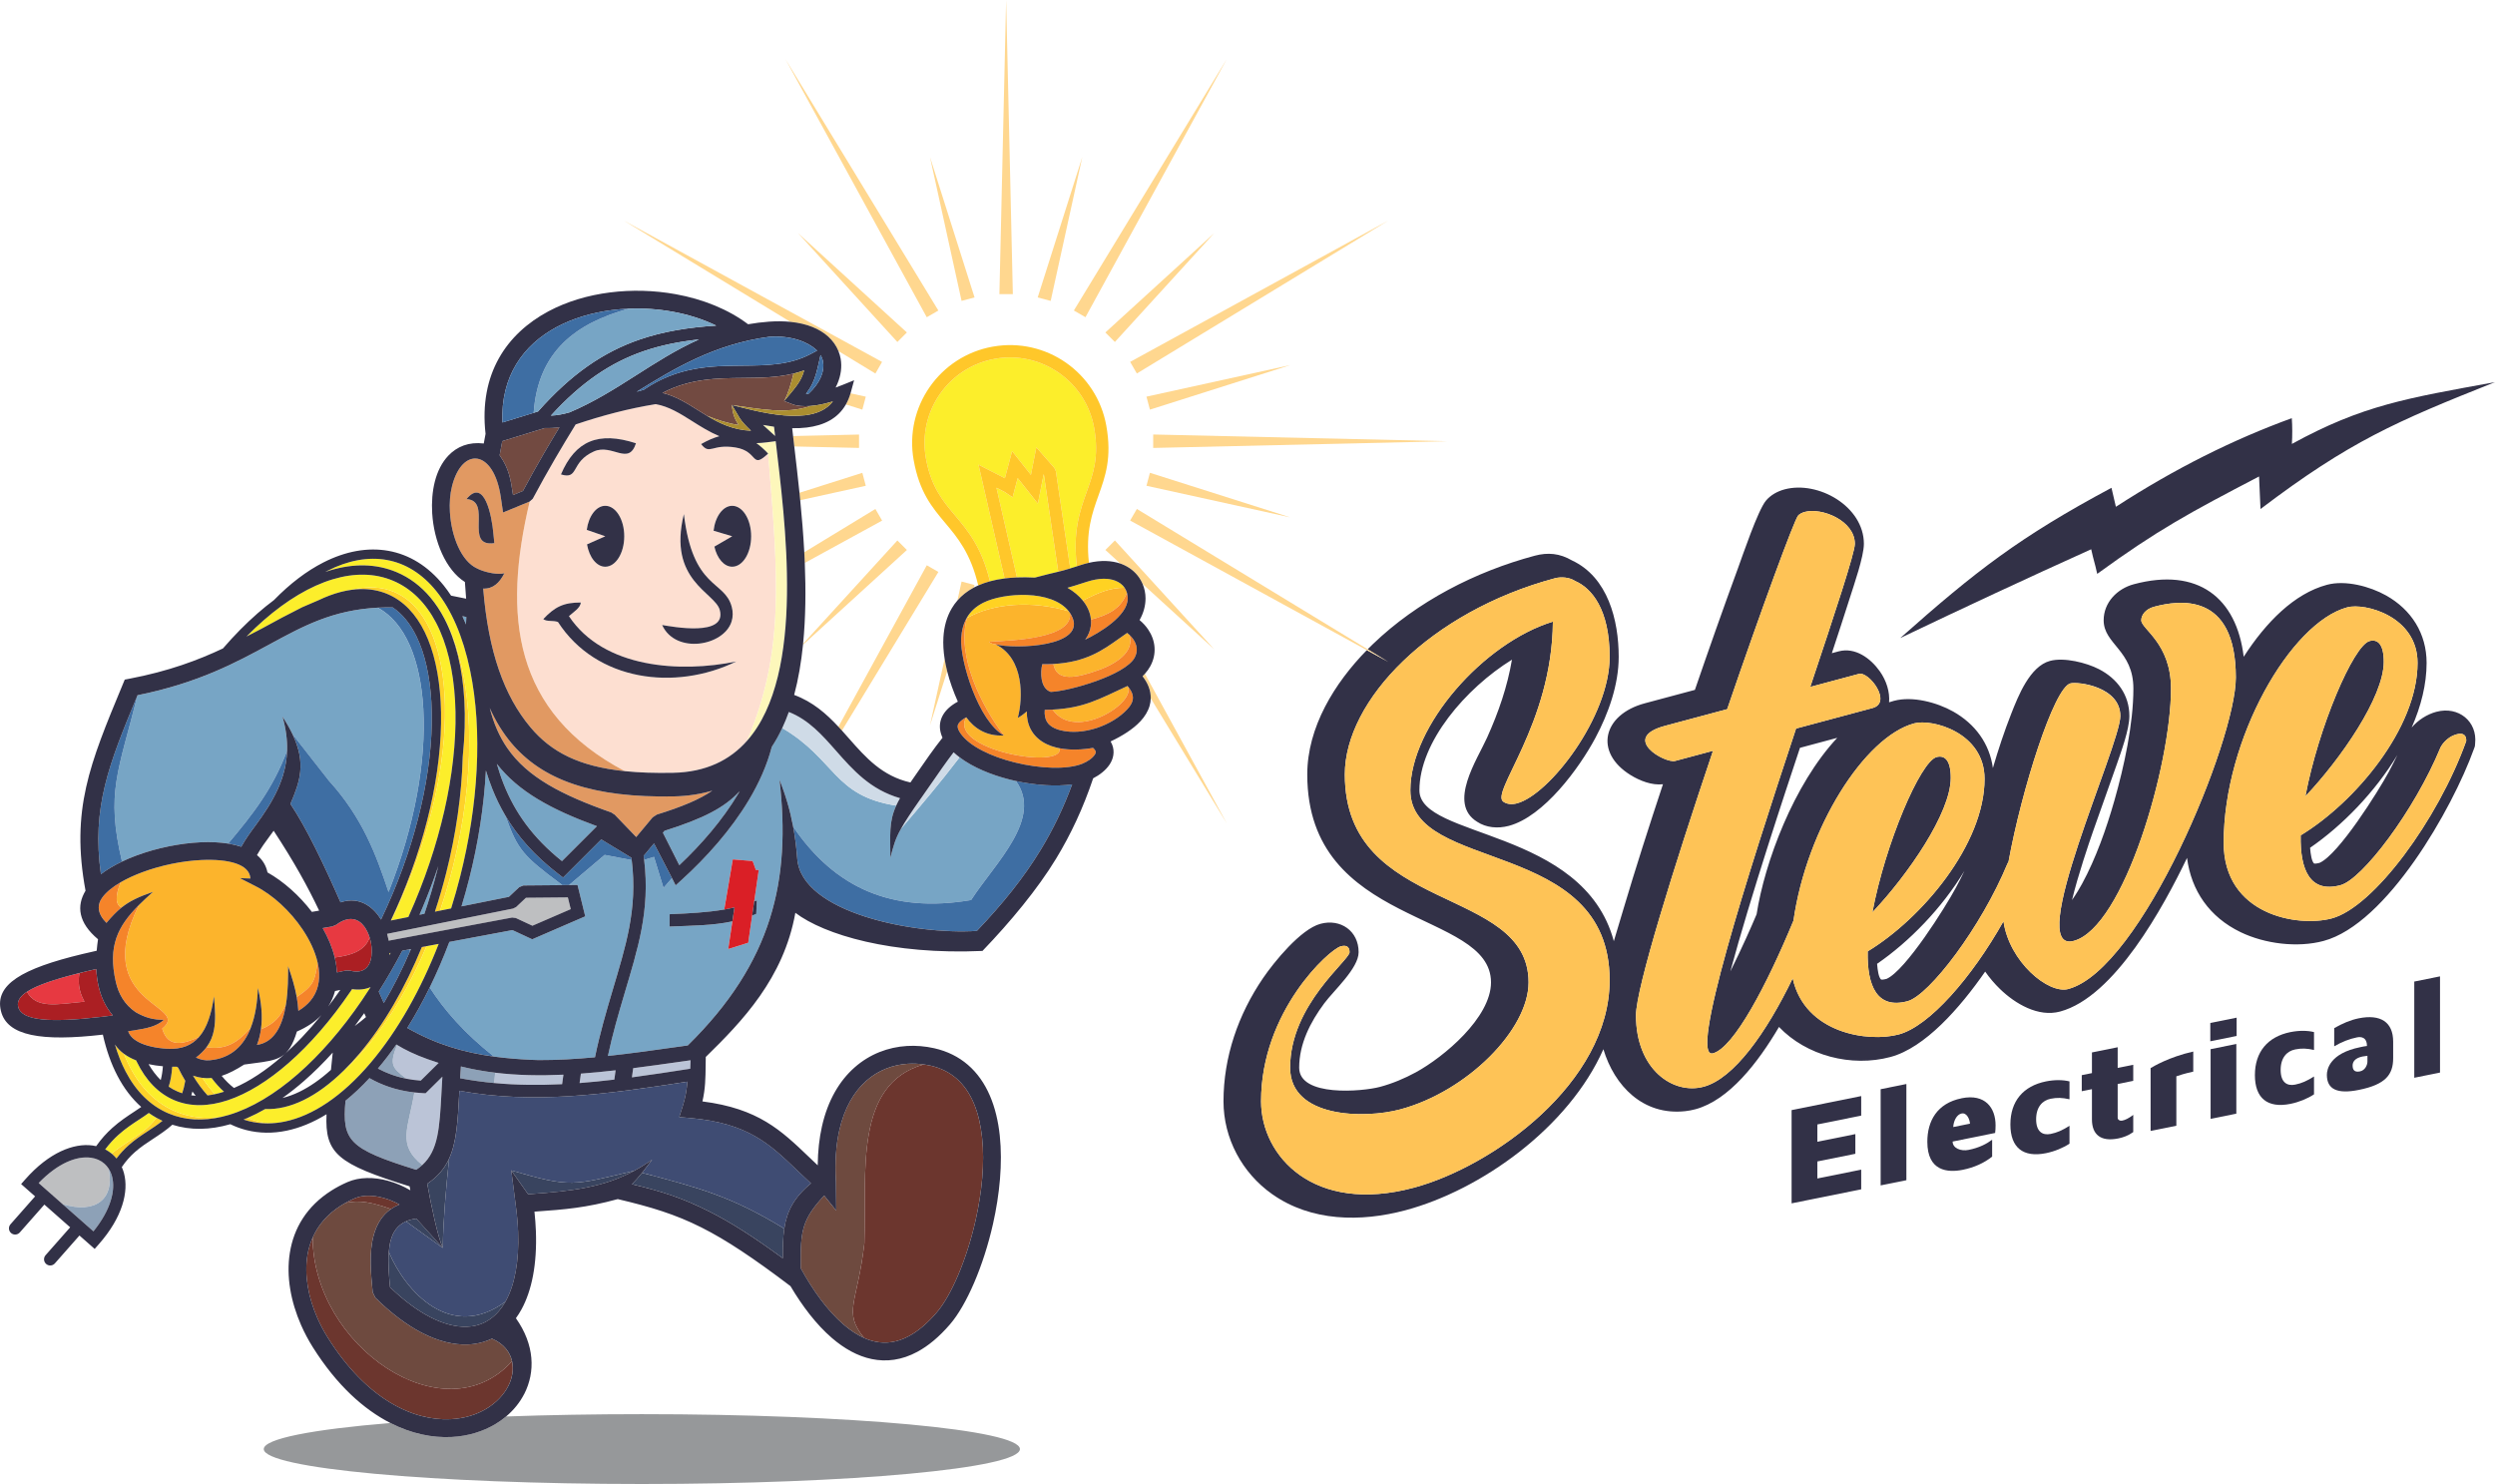<?xml version="1.0" encoding="UTF-8"?><svg id="Layer_1" xmlns="http://www.w3.org/2000/svg" viewBox="0 0 2773.37 1649.61"><defs><style>.cls-1{fill:none;}.cls-2{fill:#e19962;}.cls-3{fill:#ab8e30;}.cls-4{fill:#6c362e;}.cls-5{fill:#77a5c5;}.cls-6{fill:#3f4c73;}.cls-7{fill:#96989a;}.cls-8{fill:#ffd78f;}.cls-9{fill:#fed129;}.cls-10{fill:#6e4a3f;}.cls-11{fill:#fcb42c;}.cls-12{fill:#323147;}.cls-13{fill:#da1f26;}.cls-14{fill:#fcee2b;}.cls-15{fill:#fddfd1;}.cls-16{fill:#bbc4d7;}.cls-17{fill:#cfdbe7;}.cls-18{fill:#f5842a;}.cls-19{fill:#bebfc1;}.cls-20{fill:#ffc72a;}.cls-21{fill:#ffd222;}.cls-22{fill:#724a41;}.cls-23{fill:#3e6ea3;}.cls-24{fill:#e73941;}.cls-25{fill:#ab1f23;}.cls-26{fill:#39445f;}.cls-27{fill:#fdf7bb;}.cls-28{fill:#fec356;}.cls-29{fill:#8da1b7;}</style></defs><path class="cls-1" d="M394.96,1140.02c4.08-3.08,8.16-6.16,11.86-9.46-.67-1.46-1.32-2.9-1.97-4.33-3.46,4.86-6.96,9.62-10.5,14.25.2-.15.41-.31.61-.46Z"/><path class="cls-1" d="M378.3,1100.35c-1.97.42-3.93.84-5.89,1.25-1.59,6.03-4.1,11.83-7.63,17.29,4.57-5.96,9.08-12.15,13.52-18.55Z"/><path class="cls-1" d="M2180.46,1237.75c-5.65,1.14-8.98,8.64-9.3,15.07l18.62-3.75c-.32-4.9-3.5-12.49-9.32-11.31Z"/><path class="cls-1" d="M213.9,1213.32c-.39,1.45-.81,2.86-1.25,4.23,1.6.22,3.23.37,4.87.47-1.22-1.53-2.43-3.09-3.62-4.7Z"/><path class="cls-1" d="M2615.1,1184.37c0,4.81,2,7.83,8.16,6.58,5.98-1.2,8.3-7.42,8.3-10.83v-6.52c-1.99.25-3.67.44-5.48.8-8.16,1.64-10.98,5.78-10.98,9.97Z"/><path class="cls-1" d="M332.87,1213.61c11.37-5.52,23.1-13.64,35-24.36.69-6.24,1.38-12.73,1.99-19.23-10.47,11.6-21.14,22.16-31.88,31.54-7.95,6.94-15.96,13.26-23.99,18.93,6.15-1.48,12.45-3.76,18.88-6.89Z"/><path class="cls-1" d="M357.36,1128.3c-6.84,7.16-15.85,13.39-27.32,18.34-9.12,30.27-20.81,31.78-47.94,35.26-3.28.42-6.89.89-10.67,1.44-8.85,5.62-16.96,9.98-25,12.55,4.29,5.27,8.86,9.75,13.67,13.46,17.38-7.46,35.57-19.49,53.76-35.39,14.73-12.87,29.36-28.22,43.51-45.68Z"/><path class="cls-1" d="M165.13,1182.89c3.96,6.82,8.47,12.75,13.53,17.72,1.17-4.44,2-9.51,2.42-15.37-5.41-.46-10.78-1.23-15.95-2.35Z"/><path class="cls-1" d="M2572.24,959.88c1.55.47,5.41-.58,6.06-.71,21.34-9.32,65.53-79.89,76.74-100.66,3.43-6.36,6.71-12.81,9.84-19.33-25.01,41.46-61.24,78.56-97.06,103.21.55,7.3,1.79,15.05,4.41,17.49Z"/><path class="cls-1" d="M2090.93,1088.85c1.54.47,5.41-.58,6.06-.71,21.34-9.33,65.52-79.87,76.71-100.64,3.44-6.37,6.74-12.83,9.87-19.38-25.01,41.47-61.24,78.59-97.05,103.24.55,7.3,1.78,15.05,4.41,17.49Z"/><path class="cls-1" d="M304.2,923.45l-4.4,6.01c-4.68,6.32-9.54,12.91-14.14,21.06,5.99,4.99,10.08,11.36,11.69,19.26,17.85,10.01,35.5,25.76,49.33,43.86,2.68-.46,5.37-.93,8.09-1.39-12.61-26.5-27.43-53.59-50.56-88.8Z"/><path class="cls-1" d="M1952.57,1016.3c9.01-57.66,41.04-144.12,89.65-196.14l-41.43,11.11c-15.9,47.75-55.29,166.33-77.4,248.54,12.63-25.3,23.91-50.94,29.18-63.51Z"/><polygon class="cls-12" points="2683.63 1198.02 2712.25 1192.24 2712.25 1085.32 2683.63 1091.09 2683.63 1198.02"/><polygon class="cls-12" points="2457.24 1243.68 2485.84 1237.92 2485.84 1160.47 2457.24 1166.24 2457.24 1243.68"/><path class="cls-12" d="M2390.54,1257.14l28.62-5.78v-54.94c3.16-1.1,8.66-2.99,18.79-5.19v-22.34c-27.11,6.09-44.56,16.75-47.41,18.4v69.85Z"/><path class="cls-12" d="M2546.07,1147.24c-25.44,5.14-39.58,22.11-39.58,47.87s14.14,37.04,39.58,31.91c9.49-1.92,18.96-5.84,26.12-10.55v-19.85c-7.98,5.02-13.81,7.59-20.98,9.03-9.13,1.84-16.11-2.65-16.11-16.31s6.98-20.96,16.11-22.8c7.16-1.45,13-1.23,20.98.59v-19.87c-7.16-1.82-16.63-1.92-26.12,0Z"/><polygon class="cls-12" points="1991.49 1337.63 2068.86 1322.04 2068.86 1300.15 2020.11 1309.98 2020.11 1291.05 2062.36 1282.53 2062.36 1260.65 2020.11 1269.17 2020.11 1249.93 2068.86 1240.09 2068.86 1218.38 1991.49 1233.98 1991.49 1337.63"/><path class="cls-12" d="M2621.92,1131.94c-9.32,1.88-18.63,5.94-27.28,10.94v20.17c8.64-5.02,16.96-8.24,25.28-9.91,4.99-1.02,11.15.08,11.15,9.54-4.67.64-3.51.55-7.49,1.35-33.93,6.84-37.09,24.7-37.09,30.76,0,15.98,11.31,21.62,35.59,16.72,29.77-6.01,38.09-17,38.09-35.31v-18.31c0-21.88-14.14-30.82-38.26-25.95ZM2631.56,1180.12c0,3.41-2.33,9.63-8.3,10.83-6.16,1.25-8.16-1.77-8.16-6.58,0-4.19,2.82-8.32,10.98-9.97,1.82-.37,3.5-.56,5.48-.8v6.52Z"/><polygon class="cls-12" points="2456.91 1157.47 2486.18 1151.56 2486.18 1131.23 2456.91 1137.14 2456.91 1157.47"/><polygon class="cls-12" points="2090.47 1317.67 2119.08 1311.9 2119.08 1204.97 2090.47 1210.74 2090.47 1317.67"/><path class="cls-12" d="M2353.96,1164.11l-28.62,5.77v22.97l-11.31,2.28v17.85l11.31-2.28v33.52c0,16.91,9.64,25.21,29.28,21.25,5.31-1.07,10.97-2.99,16.63-7.08v-19.08c-5.33,4.02-8.99,5.69-12.15,6.33-2.82.57-5.15-.97-5.15-3.16v-37.55l17.3-3.49v-17.85l-17.3,3.49v-22.97Z"/><path class="cls-12" d="M2180.46,1220.84c-27.43,5.54-38.09,25.37-38.09,48.34,0,32.9,22.79,34.5,39.43,31.15,12.81-2.59,23.78-7.6,32.61-14.65v-18.78c-5.84,4.43-14.14,8.9-26.12,11.31-8.64,1.75-17.8-1.83-17.8-9.28l47.25-9.54c.32-2.54.49-5.38.49-8.48,0-19.4-11.47-35.4-37.76-30.1ZM2171.16,1252.82c.32-6.43,3.65-13.93,9.3-15.07,5.82-1.18,8.99,6.41,9.32,11.31l-18.62,3.75Z"/><path class="cls-12" d="M2274.27,1202.07c-25.44,5.13-39.58,22.1-39.58,47.87s14.14,37.04,39.58,31.91c9.49-1.92,18.97-5.85,26.12-10.56v-19.85c-7.98,5.02-13.8,7.59-20.96,9.04-9.15,1.84-16.13-2.65-16.13-16.3s6.98-20.97,16.13-22.82c7.16-1.44,12.98-1.22,20.96.59v-19.88c-7.15-1.81-16.63-1.92-26.12,0Z"/><path class="cls-12" d="M2708.26,791.2c-10.46,2.81-20.31,9.13-27.5,17.51,10.4-23.68,16.58-48.08,16.58-71.88,0-32.56-16.89-59.09-44.93-74.87-18.07-10.16-45.24-17.42-65.79-11.92-36.51,9.78-67.95,41.78-92.59,80.02-7.89-65.64-50.9-99.72-122.18-80.63-18.42,4.94-33.48,20.23-33.48,40.07,0,26.68,33.04,33.27,33.04,75.92,0,39.27-10.33,86.64-21.07,124.3-8.9,31.16-20.54,64.31-36.04,92.81-2.16,3.96-6.25,10.99-11.1,17.97,6.6-27.61,19.04-63.92,23.15-75.77,8.67-25.04,17.87-49.88,26.53-74.91,4.92-14.25,14.07-39.04,14.07-53.89,0-23.53-13.52-41.63-33.8-52.09-14-7.22-38.7-13.41-54.4-9.2-22.48,6.03-35.38,39.13-43.11,58.71-7.71,19.56-14.42,39.93-20.41,60.39-3.65-27.04-19.65-49.03-44.15-62.81-18.07-10.16-45.22-17.42-65.77-11.91-1.83.49-3.65,1.03-5.46,1.63.94-11.36-2.82-23.86-10.32-34.47-10.14-14.31-27.26-27.09-45.8-22.12l-7.5,2.02c6.79-20.52,13.52-41.06,20.06-61.65,4.35-13.78,15.56-45.84,15.56-59.84,0-41.81-50.96-70.57-88.2-60.59-7.85,2.11-15.46,6.26-20.72,12.57-8.94,10.74-25.99,61.27-31.15,75.33-16.44,44.79-32.28,89.84-47.79,134.97l-55.75,14.93c-46.59,12.48-56.72,54.44-15.69,79.79,10.14,6.25,23.67,11.62,35.96,10.16-15.37,46.37-30.31,92.94-44.23,139.71-2.72,9.13-6.5,21.36-10.39,34.73-33.92-126.02-216.11-113.94-216.11-167.68s51.64-113.58,102.86-145.22c-5.03,29.78-14.83,58.22-27.57,86.48-11.16,24.77-43.95,73.34-11.25,93.63,10.01,6.69,23.12,7.89,35.4,4.6,38.85-10.41,78.11-63.96,96.11-97.65,14.49-27.12,25.97-59.11,25.97-90.17,0-40.64-11.93-88.65-52.06-107.28-13.35-7.8-26.61-9.12-41.39-5.15-65.85,17.63-130.51,50.8-179.84,98.29-1.94,1.87-3.87,3.78-5.78,5.72l22.92,13.94-23.82-13.04c-35.96,36.72-66.21,85.74-66.21,138.22,0,171.01,204.24,149.99,204.24,231.11,0,39.16-52.45,83.02-83.54,99.96-12.6,6.86-26.05,12.5-39.92,16.21-19.45,5.22-89.77,11.39-89.77-21.34,0-26.54,12.43-50.75,27.91-71.58,10.71-14.4,38.17-38.94,38.17-56.8,0-23.65-20.1-37.52-42.4-31.55-22.02,5.91-51.59,42.41-63.79,60.28-27.64,40.49-44.02,87.74-44.02,137.02,0,41.18,20.61,79.57,54.16,103.24,43.39,30.59,98.54,31.15,148.17,17.85,84.33-22.6,181.42-92.04,219.95-178.98,12.19,40.64,44.05,74,91.02,68.85,3.76-.42,7.5-1.12,11.16-2.1,37.54-10.06,69.78-52.02,93.02-91.51,30.45,31.94,80.31,45.06,123.98,33.37,38.19-10.23,77.01-54.26,105.2-94.91,4.91,7.03,10.47,13.56,16.55,19.44,16.87,16.31,42.39,31.49,66.7,24.98,60.7-16.26,115.06-116.65,141.13-170.77,4.68,36.35,24.88,65.82,59.61,82.55,26.87,12.95,63.08,17.53,92.11,9.75,70.41-18.87,143.29-147.06,167.1-213.22l1.13-3.13.27-2.99c2.72-24.69-18.51-41.95-43.01-35.39ZM1571.46,1320.25c-111.12,29.78-169.69-35.09-169.69-96.05,0-100.18,75.84-168.84,88.61-172.27,6.01-1.61,9.75.19,9.75,6.51,0,9.09-66.07,58.33-66.07,128.38,0,56.05,82.59,57.04,122.39,46.38,74.35-19.93,142.67-88.68,142.67-141.21,0-108.59-204.24-74.88-204.24-231.11,0-82.67,95.36-181.08,233.52-218.1,7.09-1.9,16.41-1.02,22.53,3.07,18.03,7.79,38.3,31.08,38.3,84.33,0,66.54-66.83,153.12-102.86,162.77-6.02,1.61-11.28.92-15.03-1.59-15.77-9.78,54.06-85.95,54.82-200.34-76.59,23.32-158.45,115.32-158.45,187.48,0,92.47,221.51,52.04,221.51,211.07,0,114.2-129.9,207.15-217.76,230.69ZM2299.07,1099.37c-22.24,5.96-65.7-30.41-72.05-75.29-35.27,62.61-82.44,116.68-116.42,125.79-33.87,9.07-104.41-1.11-117.89-62.36-29.45,60.74-65.27,111.43-99.11,120.5-33.79,9.05-75.09-19.12-75.09-79.38,0-30.11,42.05-164.69,85.61-294.05l-42.05,11.26c-11.26,3.02-61.57-25.54-11.26-39.02l69.07-18.51c38.3-111.84,74.35-209.78,78.84-215.19,1.51-1.8,4.51-3.31,7.53-4.11,18.76-5.04,55.55,9.63,55.55,35.55,0,9.8-21.78,75.9-49.56,159l54.06-14.49c11.28-3.01,37.55,31.99,15.03,38.02l-84.86,22.74c-54.81,165.31-119.38,368.26-92.35,361.02,23.27-6.24,60.07-76.35,89.36-147.25l.1-.2c14.72-102.88,78.86-204.51,134.3-219.36,19.52-5.24,78.1,9.9,78.1,61.74,0,72.87-69.83,155.33-129.9,191.74-.76,38.74,10.5,64.44,44.29,55.39,24.03-6.44,81.86-82.18,111.14-153.08,0,0,.37-.77,1.11-1.97,14.56-79.98,50.44-193.3,68.72-198.2,8.26-2.22,55.57,3.32,55.57,36.25s-107.39,264.87-51.81,249.97c55.55-14.89,108.12-195,108.12-280.48,0-50.44-33.04-66.11-33.04-75.92,0-5.6,4.51-12.41,14.27-15.03,27.04-7.24,90.85-17.34,90.85,78.64,0,70.05-105.12,324.52-186.22,346.25ZM2042.23,820.17c-48.62,52.02-80.65,138.48-89.65,196.14-5.27,12.57-16.55,38.21-29.18,63.51,22.12-82.21,61.5-200.79,77.4-248.54l41.43-11.11ZM2183.57,968.12c-3.13,6.55-6.43,13.01-9.87,19.38-11.19,20.77-55.37,91.32-76.71,100.64-.65.13-4.53,1.18-6.06.71-2.64-2.44-3.86-10.18-4.41-17.49,35.82-24.65,72.05-61.77,97.05-103.24ZM2741.33,823.93c-31.53,87.61-102.86,184.49-149.42,196.96-37.54,10.06-120.14-3.54-120.14-84.1,0-115.61,74.34-244.81,137.43-261.72,19.51-5.22,78.08,9.9,78.08,61.75,0,72.86-69.82,155.32-129.9,191.73-.76,38.74,10.52,64.44,44.3,55.38,24.02-6.43,81.84-82.18,111.12-153.08,0,0,5.26-11.21,18.02-14.63,12.03-3.22,10.52,7.69,10.52,7.69ZM2664.89,839.18c-3.13,6.52-6.41,12.98-9.84,19.33-11.21,20.77-55.4,91.34-76.74,100.66-.65.13-4.51,1.18-6.06.71-2.62-2.43-3.86-10.18-4.41-17.49,35.82-24.66,72.05-61.76,97.06-103.21Z"/><path class="cls-12" d="M2633.96,712.59c-18.02,4.83-57.06,96.55-71.33,172.55,39.05-41.29,87.1-110.22,87.1-149.45,0-19.62-6.75-25.51-15.77-23.1Z"/><path class="cls-12" d="M2152.65,841.56c-18.02,4.83-57.08,96.56-71.33,172.54,39.03-41.29,87.09-110.21,87.09-149.44,0-19.62-6.75-25.51-15.76-23.1Z"/><path class="cls-28" d="M2730.81,816.25c-12.76,3.41-18.02,14.63-18.02,14.63-29.28,70.9-87.1,146.65-111.12,153.08-33.79,9.06-45.07-16.65-44.3-55.38,60.08-36.41,129.9-118.88,129.9-191.73,0-51.85-58.57-66.97-78.08-61.75-63.08,16.91-137.43,146.11-137.43,261.72,0,80.56,82.6,94.16,120.14,84.1,46.56-12.48,117.89-109.35,149.42-196.96,0,0,1.51-10.91-10.52-7.69ZM2633.96,712.59c9.02-2.41,15.77,3.47,15.77,23.1,0,39.23-48.06,108.16-87.1,149.45,14.27-75.99,53.31-167.72,71.33-172.55Z"/><path class="cls-28" d="M1567.71,878.49c0-72.16,81.86-164.16,158.45-187.48-.76,114.39-70.6,190.56-54.82,200.34,3.75,2.51,9.01,3.2,15.03,1.59,36.03-9.66,102.86-96.23,102.86-162.77,0-53.25-20.27-76.54-38.3-84.33-6.12-4.08-15.44-4.96-22.53-3.07-138.16,37.02-233.52,135.43-233.52,218.1,0,156.23,204.24,122.52,204.24,231.11,0,52.54-68.33,121.29-142.67,141.21-39.79,10.66-122.39,9.67-122.39-46.38,0-70.05,66.07-119.29,66.07-128.38,0-6.31-3.75-8.12-9.75-6.51-12.77,3.43-88.61,72.09-88.61,172.27,0,60.95,58.57,125.83,169.69,96.05,87.86-23.54,217.76-116.49,217.76-230.69,0-159.03-221.51-118.59-221.51-211.07Z"/><path class="cls-28" d="M2394.43,674.48c-9.75,2.62-14.27,9.43-14.27,15.03,0,9.81,33.04,25.48,33.04,75.92,0,85.47-52.57,265.59-108.12,280.48-55.58,14.9,51.81-217.75,51.81-249.97s-47.31-38.47-55.57-36.25c-18.28,4.9-54.16,118.21-68.72,198.2-.75,1.2-1.11,1.97-1.11,1.97-29.28,70.89-87.1,146.64-111.14,153.08-33.79,9.05-45.05-16.65-44.29-55.39,60.07-36.41,129.9-118.88,129.9-191.74,0-51.83-58.57-66.97-78.1-61.74-55.44,14.85-119.58,116.47-134.3,219.36l-.1.2c-29.29,70.91-66.08,141.01-89.36,147.25-27.04,7.24,37.54-195.72,92.35-361.02l84.86-22.74c22.53-6.03-3.75-41.03-15.03-38.02l-54.06,14.49c27.78-83.11,49.56-149.2,49.56-159,0-25.92-36.79-40.59-55.55-35.55-3.02.8-6.02,2.31-7.53,4.11-4.5,5.41-40.54,103.35-78.84,215.19l-69.07,18.51c-50.31,13.48,0,42.04,11.26,39.02l42.05-11.26c-43.56,129.36-85.61,263.94-85.61,294.05,0,60.26,41.3,88.43,75.09,79.38,33.85-9.08,69.66-59.77,99.11-120.5,13.48,61.24,84.02,71.43,117.89,62.36,33.99-9.12,81.15-63.18,116.42-125.79,6.34,44.88,49.8,81.25,72.05,75.29,81.1-21.73,186.22-276.19,186.22-346.25,0-95.98-63.82-85.88-90.85-78.64ZM2152.65,841.56c9.01-2.42,15.76,3.48,15.76,23.1,0,39.23-48.05,108.15-87.09,149.44,14.25-75.99,53.31-167.71,71.33-172.54Z"/><path class="cls-12" d="M2331.18,637.91c67.24-48.87,102.45-67.89,179.92-108.27.53,12.06,1.07,24.13,1.61,36.19,99-75.1,150.78-97.34,260.67-141.05-98.55,17.99-147.17,25.61-225.78,68.69.56-8.95.54-19.4-.1-28.64-65.27,23.78-129.76,55.9-195.55,98.52-1.63-7.03-3.27-14.07-4.9-21.1-101.96,54.55-150.9,92.55-234.76,166.98,70.65-33.73,140.85-66.46,212.21-98.67,2.85,13.05,3.85,14.29,6.69,27.35Z"/><path class="cls-9" d="M202.54,1215.25c1.39-4.14,2.54-8.72,3.4-13.86-2.78-4.59-5.42-9.45-7.92-14.57-.49-.35-.98-.69-1.48-1.05-1.7.02-3.41,0-5.12-.02-.58,8.77-1.93,16.03-3.92,22.15,3.24,2.21,6.65,4.09,10.24,5.6,1.57.66,3.17,1.23,4.8,1.75Z"/><path class="cls-9" d="M173.82,1242.48c-8.31,11.48-19.35,18.73-31.28,26.56-6.02,3.95-12.31,8.1-18.47,13.31.36.29.73.57,1.07.88v.03c1.56,1.38,3.01,2.89,4.34,4.51,4.34-5.85,8.96-10.7,13.67-14.87,7.05-6.24,14.1-10.87,20.79-15.27,5.86-3.84,11.5-7.55,16.65-11.67-2.32-1.07-4.57-2.23-6.78-3.47Z"/><path class="cls-14" d="M173.82,1242.48c-2.89-1.63-5.69-3.4-8.39-5.32-3.27,2.41-6.72,4.67-10.27,7h-.01c-7.65,5.03-15.7,10.31-23.46,17.28-5.01,4.51-9.98,9.78-14.75,16.22,2.56,1.31,4.95,2.88,7.14,4.67,6.16-5.21,12.45-9.36,18.47-13.31,11.93-7.82,22.97-15.08,31.28-26.56Z"/><path class="cls-8" d="M962.39,540l-3.85-14.42-69.91,22.18c.28,2.72.56,5.47.83,8.24l72.92-16Z"/><path class="cls-8" d="M980.53,578.69l-7.47-12.91-79.08,48.09c.21,3.95.4,7.91.56,11.88l85.99-47.06Z"/><path class="cls-8" d="M954.89,497.92v-14.88l-73.37,1.67c.43,3.74.87,7.61,1.33,11.57l72.03,1.63Z"/><path class="cls-8" d="M1033.75,806.3l19.08-60.09c-1.17-4.62-2.12-9.23-2.84-13.82l-16.24,73.91Z"/><path class="cls-8" d="M1082.36,653.21l.92-2.91-14.42-3.85-4.62,21.02c4.79-5.5,10.78-10.32,18.11-14.26Z"/><path class="cls-8" d="M1008.06,611.35l-10.57-10.57-104.82,114.86c-.04.37-.07.74-.11,1.11l115.51-105.39Z"/><path class="cls-8" d="M931.94,390.22l41.13,25,7.41-12.91-286.92-157,184.97,112.44c18.67,1.87,32.68,7.89,42.01,16.36,5.19,4.72,8.98,10.17,11.39,16.1Z"/><path class="cls-8" d="M1276.76,763.33c1.72,4.43,2.44,8.74,2.36,12.93l84.51,138.94-90.99-166.24c-.83.93-1.7,1.84-2.62,2.74,3.05,3.91,5.27,7.79,6.75,11.62Z"/><path class="cls-8" d="M1043.09,635.77l-12.9-7.41-98.25,179.5c1.32,1.41,2.62,2.84,3.92,4.27l107.23-176.36Z"/><path class="cls-8" d="M958.54,455.36l3.85-14.42-17-3.73c-1.34,4.59-3.07,8.69-5.15,12.34l18.3,5.81Z"/><path class="cls-8" d="M1266.4,642.28c1.47,2.16,2.69,4.45,3.7,6.84l79.49,72.55-110.3-120.9-10.57,10.57,16.5,15.06c.49.17.99.34,1.48.52,8.51,3.25,15.17,8.65,19.72,15.36Z"/><polygon class="cls-8" points="1281.86 482.98 1281.86 497.93 1608.84 490.46 1281.86 482.98"/><polygon class="cls-8" points="1263.7 415.16 1543.14 245.22 1256.23 402.26 1263.7 415.16"/><polygon class="cls-8" points="1239.26 380.14 1349.59 259.26 1228.69 369.56 1239.26 380.14"/><polygon class="cls-8" points="1434.22 575.1 1278.22 525.56 1274.38 539.98 1434.22 575.1"/><polygon class="cls-8" points="1434.22 405.84 1274.38 440.92 1278.22 455.35 1434.22 405.84"/><polygon class="cls-8" points="1118.38 0 1110.91 326.97 1125.85 326.97 1118.38 0"/><polygon class="cls-8" points="1083.27 330.62 1033.76 174.63 1068.85 334.47 1083.27 330.62"/><polygon class="cls-8" points="1043.05 345.19 873.08 65.76 1030.15 352.65 1043.05 345.19"/><polygon class="cls-8" points="1008.06 369.57 887.17 259.25 997.49 380.15 1008.06 369.57"/><polygon class="cls-8" points="1203.02 174.63 1153.48 330.62 1167.91 334.47 1203.02 174.63"/><polygon class="cls-8" points="1206.57 352.61 1363.62 65.71 1193.67 345.14 1206.57 352.61"/><polygon class="cls-8" points="1520.22 721.76 1263.7 565.75 1256.23 578.65 1519.32 722.66 1543.14 735.7 1520.22 721.76"/><path class="cls-14" d="M1160.07,527.39l-3.51,17.76-2.88,14.64-9.25-11.68-13.18-16.64-3.2,12.05-2.48,9.33-7.98-5.37-1.24-.82-8.71-4.47,22.81,99.67c6.18-.25,12.78-.19,19.81.19,13.07-3.44,19.4-4.93,23.88-6,.76-.18,1.48-.35,2.16-.52l-15.96-107.81-.28-.32Z"/><path class="cls-14" d="M1208.08,546.34c7.11-19.83,13.87-38.7,8.15-70.71v-.04c-4.62-25.79-19.3-47.29-39.25-61.18-19.96-13.9-45.22-20.19-71.02-15.58h-.01v.03c-25.81,4.61-47.34,19.27-61.22,39.21-13.89,19.94-20.19,45.21-15.56,71.02h-.03c5.74,32,18.63,47.38,32.2,63.52,14.55,17.33,29.84,35.51,39.06,73.54,4.98-1.36,10.38-2.43,16.23-3.18l-25.67-112.07-3.28-14.33,13.11,6.7,16.23,8.3,4.48-16.85,3.51-13.25,8.51,10.73,12.43,15.69,3.31-16.87,2.71-13.73,9.22,10.53,10.84,12.4,1.65,3.53,15.99,108.09c2.05-.63,4.45-1.4,7.36-2.33-4.68-39.23,3.38-61.75,11.06-83.17Z"/><path class="cls-20" d="M1100.4,646.16c-9.22-38.03-24.51-56.22-39.06-73.54-13.56-16.14-26.46-31.52-32.2-63.51h.03c-4.62-25.82,1.68-51.1,15.56-71.04,13.89-19.94,35.41-34.6,61.22-39.21v-.03h.01c25.8-4.61,51.06,1.68,71.02,15.58,19.95,13.89,34.62,35.39,39.23,61.18v.04c5.74,32-1.03,50.87-8.13,70.71-7.68,21.42-15.74,43.93-11.06,83.17,1.52-.49,3.16-1.02,4.98-1.61,2.88-.93,5.67-1.68,8.4-2.3-3.69-34.77,3.62-55.18,10.59-74.63,7.74-21.6,15.11-42.15,8.75-77.73v-.04c-5.31-29.56-22.09-54.2-44.91-70.09-22.74-15.83-51.55-23.02-81-17.83l-.31.04c-29.55,5.28-54.2,22.07-70.1,44.9-15.9,22.83-23.09,51.76-17.82,81.31h.03c6.37,35.65,20.41,52.36,35.16,69.92,13.68,16.29,28.07,33.41,36.58,69.31,3.98-1.78,8.32-3.31,13.02-4.59Z"/><path class="cls-20" d="M1172.02,520.21l-10.84-12.4-9.22-10.53-2.71,13.73-3.31,16.87-12.43-15.69-8.51-10.73-3.51,13.25-4.48,16.85-16.23-8.3-13.11-6.7,3.28,14.33,25.67,112.07c4.36-.56,8.97-.94,13.83-1.13l-22.81-99.67,8.71,4.47,1.24.82,7.98,5.37,2.48-9.33,3.2-12.05,13.18,16.64,9.25,11.68,2.88-14.64,3.51-17.76.28.32,15.96,107.81c4.17-1,7.17-1.77,13.35-3.69l-15.99-108.09-1.65-3.53Z"/><path class="cls-2" d="M749.45,885.25c-90.53,1.83-146.39-17.99-181.18-59.48-9.54-11.37-17.41-24.3-23.9-38.81,4.39,17.37,10.83,31.97,19.46,44.48,22.39,32.49,60.33,52.23,115.56,71.63l3.86,2.48,23.94,24.89,18.17-21.81,4.69-3.14c28.64-8.88,47.68-16.97,61.75-26.61-13.34,3.91-27.68,6.06-42.35,6.36Z"/><path class="cls-7" d="M502.13,1597.34c-21.11,1.1-44.5-3.47-68.16-15.54-86.38,7.11-140.78,17.46-140.78,28.99,0,21.43,188.15,38.81,420.27,38.81s420.26-17.38,420.26-38.81-188.16-38.82-420.26-38.82c-53.2,0-104.08.91-150.92,2.58-3.66,3.07-7.6,5.9-11.82,8.42-13.76,8.23-30.38,13.42-48.59,14.37Z"/><path class="cls-10" d="M546.83,1488.04c-6.18,2.95-12.83,4.92-19.88,5.88-2.26.3-4.62.53-7.05.61-15.62.59-32.83-3.62-50.86-12.91-16.63-8.59-34.17-21.6-51.9-39.17l-2.88-6.04c-2.03-20.48-4.26-43.77,1.07-63.17v-.04c3.32-12.04,9.25-22.31,19.26-29.25-20.36-7.08-34.76-10.4-50.65-6.79-1.64.91-3.24,1.84-4.77,2.81-15.33,9.65-25.54,21.91-31.6,35.56.18,120.71,146.2,221.22,221.57,137.63-2.2-10.03-8.98-19.35-22.32-25.12Z"/><path class="cls-4" d="M434.6,1343.95c2.81-1.95,5.92-3.64,9.4-5.03-5.66-3.16-11.7-5.65-17.78-7.32-11.62-3.19-23.2-3.4-32.11.51-3.6,1.57-6.97,3.27-10.16,5.05,15.89-3.61,30.29-.29,50.65,6.79Z"/><path class="cls-4" d="M347.58,1375.52c-2.85,6.43-4.79,13.17-5.9,20.09-3.57,22.33,1.17,46.79,11.01,69.28,3.38,7.7,7.37,15.18,11.81,22.25,43.3,68.78,95.28,92.61,136.62,90.44,14.9-.76,28.39-4.95,39.44-11.57,10.83-6.48,19.36-15.32,24.58-25.57h-.03c4.2-8.25,6.05-18.07,4.03-27.28-75.37,83.58-221.39-16.92-221.57-137.63Z"/><path class="cls-5" d="M135.61,957.7c5.06-2.42,10.39-4.66,15.91-6.71,22.47-8.35,48.39-13.7,71.68-14.75,10.81-.49,21.12-.03,30.44,1.47,27.81-33.05,49.72-61.17,65.45-103.1.39-11.81-1.17-24.39-5.13-38.14,4.67,7.16,8.39,13.76,11.3,19.92,0,0,0,0,0,0l40.3,51.42c37.58,41.44,52.52,82.45,66.33,123.77,29.2-73.64,41.88-145.61,38.63-203.54-3.04-54.79-20.18-96.17-50.68-112.55-50.03,2.68-82.54,20.31-119.63,40.45-37.58,20.41-79.69,43.28-147.38,56.9-.01.03-.02.06-.04.09-21.04,84.51-35.47,107.89-17.2,184.79Z"/><path class="cls-5" d="M561.72,906.56c-5.69-9.65-10.46-19.53-14.5-29.67-2.68-6.72-5.03-13.55-7.12-20.47-2.09,39.63-8.49,80.61-18.63,120.62-2.59,10.22-5.43,20.39-8.5,30.45l52.73-10.58,11.47-10.79,4.65-1.85,43.3-.38c-43.92-32.7-49.43-38.68-63.39-77.32Z"/><path class="cls-5" d="M471.75,1015.76c5.33-15.63,10.06-31.6,14.15-47.74.45-1.77.88-3.53,1.31-5.3-5.06,15.03-10.78,30.19-17.17,45.37v.03c-1.25,2.94-2.51,5.85-3.78,8.75l5.48-1.1Z"/><path class="cls-5" d="M820.76,882.03c.51-.85,1-1.71,1.5-2.57-16.52,17.97-39.58,30.19-83.61,44.05l-1.77,2.12,18.23,36.11c24.34-22.97,48.08-50.23,65.65-79.72Z"/><path class="cls-5" d="M456.79,1055.01l-1.7.32c.26.6.53,1.21.8,1.81.3-.71.6-1.42.9-2.13Z"/><path class="cls-5" d="M881.66,918.94c46.26,68.07,109.92,96.56,197.76,81.54,26.91-41.49,79.98-90.32,49.92-132.32h0c-2.23-.49-4.45-1-6.66-1.56-21.12-5.3-41.35-13.77-56.02-24.81-22.01,28.77-40.86,51.04-65.14,79.45h0c-6.62,11.83-8.33,18.9-11.83,32.29,0-25.93-1.88-39.6,6.49-58.05-69.85-10.74-67.14-51.22-126.65-86.23-3.45,7.38-7.33,14.38-11.65,20.95-5.23,20.24-14.1,40.01-25.33,58.85-19.96,33.47-47.36,64.03-74.84,89l-6.7,6.08-4.07-8.07-9.47,10.95-.24-.97-10.29-33.55-10.92,3.33c6.84,56.92-7.3,99.3-22.06,149.27-6.43,21.75-13.07,44.26-18.25,68.68,25.99-2.8,52.64-6.58,79.88-10.45l8.84-1.25s.03,0,.04,0c94.09-92.49,114.87-183.98,101.95-295.36,6.93,17.28,11.88,34.29,15.22,52.22ZM842.23,975.02l-3.91,27.01c.98-.39,1.98-.75,2.95-1.16l-.65,15.01c-1.53.64-3.05,1.25-4.57,1.83l-3.76,25.96-.62,4.3-4.14,1.3-7.57,2.37-10.49,3.3,1.63-10.88,2.98-19.86c-22.13,4.76-44.03,4.66-68.11,5.73l-1.69.08v-13.76l1.1-.04c19.77-.88,40.15-1.81,59.69-5.18l8.41-49.47,1.07-6.24,6.27.51,11.36.95,4.4.37,1.49,4.15,2.12,5.82,3.17-.05-1.14,7.97Z"/><path class="cls-5" d="M624.69,957.2l37.37-37.36,1.46-1.46c-50.67-18.52-87.17-38.32-111.26-69.3,2.23,7.75,4.76,15.34,7.72,22.76,12.22,30.68,31.6,58.92,64.72,85.36Z"/><path class="cls-5" d="M672.12,950.31l-39.58,33.51,3.99-.04,5.41-.05,1.31,5.27,5.89,23.96,1.38,5.63-5.33,2.3-50.75,21.97-2.85,1.23-2.76-1.29-19.23-8.93-70.13,13.14c-6.6,17.45-13.9,34.41-21.86,50.67,16.25,25.22,38.54,50.77,71.39,76.81,13.51,1.84,27.38,2.94,41.85,3.61,2.64.12,5.26.2,7.89.27,20.39.08,41.27-1.13,62.62-3.13,5.39-26.47,12.54-50.66,19.43-74,14.42-48.79,28.19-90.39,21.39-145.17l-30.07-5.76Z"/><path class="cls-5" d="M517.97,694.07c.12-2.71.25-5.44.41-8.22-1.48-.33-2.95-.65-4.41-.97,1.38,2.97,2.71,6.04,4,9.18Z"/><path class="cls-23" d="M470.54,788.02c3.25,57.94-9.43,129.91-38.63,203.54-13.81-41.32-28.76-82.33-66.33-123.77l-40.3-51.42s0,0,0,0c15.18,32.11,8.25,52.28-2.45,77.21,18.09,27.06,37.18,67.25,55.71,109.45,17.73-5.94,32.2,1.53,42.05,14.69,1.05,1.41,2.03,2.91,2.95,4.46,4.42-9.21,8.68-18.66,12.75-28.33l.03-.05c15.93-37.84,27.43-75.43,34.62-111.03,7.47-36.88,10.29-71.64,8.57-102.37-1.61-28.8-7.18-53.76-16.58-73.08-6.8-13.99-15.64-24.96-26.42-32.21-5.77-.07-11.31.05-16.65.33,30.5,16.38,47.64,57.76,50.68,112.55Z"/><path class="cls-17" d="M996.19,895.49c1.2-2.64,2.6-5.37,4.25-8.26-33.08-9.54-52.3-31.32-71.3-52.89-15.14-17.18-30.18-34.23-52.31-42.93-2.19,6.15-4.61,12.12-7.29,17.85,59.5,35,56.79,75.49,126.65,86.23Z"/><path class="cls-17" d="M1066.67,841.8c-2.38-1.79-4.61-3.64-6.67-5.56-8.33,10.87-17.27,23.81-24.8,34.73-4.38,6.36-8.4,12.17-10.81,15.5l-1.2,1.67c-10.7,15.3-17.26,25.25-21.65,33.1h0c24.28-28.41,43.13-50.68,65.14-79.45Z"/><path class="cls-23" d="M152.81,772.91c-31.79,76.55-51.03,124.44-40.66,198.84,6.72-5.15,14.68-9.86,23.47-14.05-18.28-76.9-3.84-100.28,17.2-184.79Z"/><path class="cls-23" d="M268.18,941.21c5.15-9.21,10.54-16.51,15.73-23.52,19.93-26.91,34.17-52.37,35.18-83.09-15.73,41.93-37.64,70.05-65.45,103.1,5.18.84,10.05,2,14.54,3.5Z"/><path class="cls-23" d="M455.09,1055.33l-7.94,1.49c-8.28,15.89-17.03,31.05-26.15,45.39,1.9,4.37,3.77,8.64,5.62,12.81,10.72-18.03,20.52-37.47,29.27-57.88-.27-.6-.53-1.21-.8-1.81Z"/><path class="cls-23" d="M477.62,1097.68c-7.7,15.73-16.02,30.79-24.9,44.99,32.04,18.24,63.04,27.28,96.29,31.81-32.86-26.04-55.15-51.59-71.39-76.81Z"/><path class="cls-23" d="M672.12,950.31l30.07,5.76c-.11-.88-.21-1.75-.33-2.63l-33.55-20.35-38.16,38.15-4.26,4.25-4.78-3.66c-26.95-20.58-45.81-42.25-59.39-65.26,13.96,38.64,19.46,44.62,63.39,77.32l7.43-.07,39.58-33.51Z"/><path class="cls-23" d="M737.24,986.05l.24.97,9.47-10.95-19.99-38.54-11.5,13.81c.21,1.51.39,3,.57,4.49l10.92-3.33,10.29,33.55Z"/><path class="cls-23" d="M1079.42,1000.48c-87.84,15.02-151.51-13.47-197.76-81.54,2.12,11.34,3.6,23.05,4.53,35.44,4.52,60.17,129.76,84.93,199.68,80.39,28.73-30.14,52.1-59.13,71.13-90.46,13.6-22.38,25.05-46.08,34.75-72.39-18.13,2.46-40.64.98-62.4-3.76h0c30.07,41.99-23,90.83-49.92,132.32Z"/><path class="cls-6" d="M901.47,1315.4c-5.54-5.09-10.7-10-15.66-14.77-30.49-29.19-54.48-52.16-118.45-57.82l-12.31-1.09,3.75-11.77c3.28-10.33,4.65-18.91,5.27-27.58-89.56,13.91-170.41,25.4-253.41,10.09-.05.97-.11,1.95-.16,2.9-1.69,31.23-2.96,54.42-11.29,72.58-3.39,32.62-6.4,65.19-7.06,99.2l-40.88-29.47c-9.3,4.15-14.35,11.65-16.87,20.78h-.01c-1.12,4.1-1.81,8.58-2.19,13.27,18.48,43.99,68.86,99.81,129.6,55.26.19-.33.38-.64.56-.98,9.77-17.92,14.83-43.71,13.58-76.83-.38-9.45-1.27-19.52-2.72-30.16l-4.86-37.98h0s0,0,0,0h0s0,0,0,0c67.01,19.58,68.48,16.56,136.62.39,6.66-3.59,13.29-7.71,19.97-12.47-4.33,5.82-7.92,10.57-11.25,14.73,64.54,16.91,99.82,26.51,158.11,62.06,2.81-18.83,10.29-34.16,29.67-50.34Z"/><path class="cls-26" d="M788.54,1346.73c23.92,12.03,49.22,28.21,81.63,51.94-.05-12.34.16-23.11,1.62-32.93-58.29-35.54-93.57-45.15-158.11-62.06-3.82,4.77-7.31,8.76-11.17,12.66,35.2,8.49,56.64,15.61,86.03,30.39Z"/><polygon class="cls-26" points="568.34 1301.04 568.34 1301.03 568.34 1301.03 568.34 1301.04"/><path class="cls-26" d="M568.34,1301.03l18.69,26.46,2.44-.17h.04c46.78-3.29,81.53-7.61,115.46-25.9-68.14,16.18-69.62,19.2-136.62-.39Z"/><path class="cls-26" d="M474.95,1315.87c4.22,23.7,11.51,58.37,17.2,71.28.66-34.01,3.67-66.57,7.06-99.2-5,10.9-12.55,19.99-24.26,27.92Z"/><path class="cls-26" d="M432.19,1391.73c-1.01,12.33.14,26.21,1.4,39.16,15.38,14.84,30.38,25.85,44.52,33.15,14.94,7.71,28.83,11.21,41.09,10.74,1.68-.06,3.41-.22,5.12-.45,15.51-2.11,28.47-11.41,37.47-27.34-60.74,44.55-111.12-11.27-129.6-55.26Z"/><path class="cls-26" d="M492.15,1387.15l-29.32-32.54c-4.44.55-8.26,1.6-11.56,3.07l40.88,29.47Z"/><path class="cls-16" d="M624.84,1205.17l1.47-10.56c-25.98,1.21-51.28.78-75.88-2.2l-1.08,11.49c25.07,2.37,50.14,2.56,75.5,1.28Z"/><path class="cls-16" d="M684.3,1189.73c-13.03,1.48-25.9,2.75-38.6,3.69l-1.45,10.49c12.77-.99,25.63-2.31,38.61-3.85l1.44-10.33Z"/><path class="cls-16" d="M767.25,1188c.15-3.16.25-6.29.35-9.41l-9.68,1.37c-18.3,2.6-36.31,5.15-54.07,7.41l-1.41,10.23c21.17-2.83,42.71-6.15,64.82-9.59Z"/><path class="cls-29" d="M550.42,1192.4c-12.89-1.56-25.59-3.83-38.09-6.93-.34,4.58-.63,8.94-.88,13.1,12.66,2.38,25.27,4.13,37.89,5.32l1.08-11.49Z"/><path class="cls-10" d="M929.18,1313.69l.34,31.99-13.39-16.68c-24.44,26.38-26.46,38.99-26.13,78.03v2.6c13.12,23.9,29.35,46.94,47.67,62.72,7.33,6.31,14.97,11.42,22.82,14.92-23.77-29.38-7.43-37.92.35-105.28,2.51-78.76-11.72-176.75,65.99-198.81-5.82-.82-11.7-1.08-17.52-.73-16.7,1.03-32.94,7.11-46.31,18.92-13.63,12.05-24.46,30.21-30.08,55.19-3.62,16.13-5.07,35.12-3.74,57.14Z"/><path class="cls-4" d="M960.84,1381.98c-7.78,67.36-24.12,75.9-.35,105.28,4.1,1.82,8.26,3.21,12.46,4.08,11.83,2.45,24.39.89,37.41-6.14,9.94-5.36,20.23-13.86,30.74-26.09,16.23-18.87,33.48-58.82,43.42-103.07,6.88-30.57,10.18-63,7.12-91.64-2.92-27.4-11.66-51.15-28.69-65.79-7.71-6.64-17.27-11.53-28.86-14.14-2.41-.54-4.84-.97-7.27-1.31-77.71,22.06-63.48,120.05-65.99,198.81Z"/><path class="cls-11" d="M1244.08,709.73c-18.36,13.12-36.93,26.37-73.16,28.34,3.47,20.43,26.34,15.29,49.58,6.98,25.64-9.17,40.32-23.38,34.81-39.51-.75-.7-1.53-1.38-2.36-2.02-3.03,2.04-5.95,4.12-8.87,6.2Z"/><path class="cls-11" d="M1203.63,667.59c1.76,2.18,3.28,4.42,4.53,6.7,2.55,4.68,4.05,9.55,4.49,14.42,17.69-4.81,32.67-10.88,40.05-29.7-.59-2.03-1.47-3.94-2.64-5.66-16.09-.11-28.57,5.23-46.44,14.24Z"/><path class="cls-11" d="M1170.01,788.79c25.2,36.46,94.49-8.49,83.32-26.25-32.35,14.99-48.66,24.42-83.32,26.25Z"/><path class="cls-11" d="M1177.79,831.79s-.02-.01-.02-.02c-1.19-.23-2.37-.48-3.53-.76-7.53-1.86-14.39-4.99-19.89-9.66-5.89-5.01-10.15-11.62-12-20.05-.69-3.24-1.03-6.75-.94-10.54-4.03,3.64-7.84,6.1-10.06,7.21,5.88-21.88,7.15-66.04-24.58-81.69-2.45-.47-5.65-.88-7.23-2.97,26.85-1.34,93.22-3.59,89.84-31.95-.45-.67-.94-1.31-1.43-1.94-40.67-12.04-84.03-8.98-113.16,7.59-11.57,42.13,16.03,97.59,41.18,130.53-19.58,1.14-33.14-8.01-41.91-20.21-20.69,36.41,108.95,58.94,103.75,34.46Z"/><path class="cls-21" d="M1187.93,679.41c-19.01-24.13-72.15-20.76-94.66-9.57-8.43,4.17-14.38,9.8-18.3,16.39-.07.26-.13.52-.2.77,29.13-16.57,72.49-19.62,113.16-7.59Z"/><path class="cls-21" d="M1186.54,653.38c7.09,4.08,12.83,8.95,17.09,14.21,17.87-9.01,30.36-14.35,46.44-14.24-2.28-3.36-5.81-6.17-10.43-7.92-7.68-2.93-18.3-3.03-31.59,1.28-11.76,3.81-17.18,5.49-21.51,6.66Z"/><path class="cls-18" d="M1074.77,687c.07-.26.12-.52.2-.77-3.99,6.7-6.05,14.62-6.57,23.2-1.52,24.72,19.2,92.63,47.55,108.11-25.15-32.95-52.75-88.4-41.18-130.53Z"/><path class="cls-18" d="M1212.66,688.71c.21,2.28.2,4.56-.08,6.82-.69,5.45-2.75,10.71-6.29,15.46,15.49-7.34,47.28-26.28,47.28-45.79,0-2.14-.29-4.22-.86-6.18-7.39,18.82-22.36,24.9-40.05,29.7Z"/><path class="cls-18" d="M1220.5,745.06c-23.24,8.3-46.11,13.45-49.58-6.98-3.91.21-8.02.3-12.36.24-1.16,4.94-1.65,11.28-.55,17.18v.03c.99,5.29,3.33,10.15,7.77,12.6.69.38,1.44.72,2.23,1,21.15-.92,82.51-18.61,93.21-37.99,1.89-3.43,2.62-6.94,2.37-10.27-.27-3.45-1.58-6.91-3.72-10.06-1.26-1.86-2.8-3.62-4.55-5.25,5.51,16.13-9.17,30.33-34.81,39.51Z"/><path class="cls-18" d="M1170.01,788.79c-2.78.15-5.67.25-8.7.3-.24,3.02-.09,5.69.42,8.03.83,3.88,2.75,6.9,5.39,9.14,3.05,2.59,7.15,4.4,11.84,5.56,24.77,6.14,57.22-5.05,74.29-23.6,2.75-2.98,4.74-6.05,5.6-9.12.76-2.68.68-5.58-.51-8.63-.96-2.47-2.59-5.1-5-7.92,11.17,17.76-58.12,62.7-83.32,26.25Z"/><path class="cls-18" d="M1099.52,713.3c1.58,2.09,4.78,2.5,7.23,2.97,20.65,5.53,103.52,3.09,84.07-32.53-.45-.82-.95-1.61-1.47-2.39,3.38,28.36-62.99,30.61-89.84,31.95Z"/><path class="cls-18" d="M1216.89,838.96c.59-.89.99-1.76,1.11-2.49.07-.47.01-1.01-.21-1.57-.44-1.06-1.34-2.26-2.82-3.55-12.2,2.18-25.48,2.67-37.21.42,0,0,.02.01.02.02,5.2,24.48-124.44,1.95-103.75-34.46-1.35.75-2.57,1.49-3.65,2.26-3.09,2.16-4.92,4.22-5.6,6.1-.52,1.47-.35,3.21.41,5.16h.01c.54,1.37,1.38,2.86,2.48,4.42,10.11,14.38,33.92,25.65,59.78,32.13,28.57,7.17,58.91,8.35,75.88,1.42,5.2-2.12,10.8-5.72,13.53-9.86Z"/><path class="cls-15" d="M694.54,857.22c15.86,1.63,33.61,2.23,53.67,1.83,36.61-.74,63.17-14.1,82.22-35.62,41.57-97.58,35-180.58,23.41-319.25-19.21,18.06-10.39-2.58-36.17-6.76-26.75-4.33-28.4,9.01-38.31-3.8,7.16-4.09,13.89-7.02,20.31-8.76-11.16-4.68-20.98-10.88-30.58-16.94-12.93-8.18-25.44-16.04-40.19-18.68-29.79,4.81-59.12,12.5-89,22.56-7.99,13.01-15.66,25.73-23.14,38.58-8.42,14.47-16.52,28.94-24.54,44l-3.44,3.12c-30.28,127.42-18.33,234.17,105.77,299.73ZM813.9,562.25c11.64,0,21.06,15.15,21.06,33.85s-9.42,33.85-21.06,33.85c-9.11.01-16.89-9.31-19.81-22.36l19.82-11.5-20.72-6.17c1.8-15.75,10.39-27.68,20.71-27.68ZM813.38,674.52c1.44,5.35,1.51,11.02-.17,16.37-8.64,27.47-62.32,36.64-77.19,3.89,10.97,1.76,72.19,13.47,64.07-16.71-5.24-19.57-58.16-32.53-39.89-106.59,10.07,84.2,45.15,73.03,53.19,103.04ZM652.24,588.98c2.03-15.27,10.47-26.74,20.58-26.74,11.64,0,21.07,15.15,21.07,33.86s-9.43,33.84-21.07,33.84c-9.69,0-17.85-10.52-20.3-24.84l20.3-9.02-20.58-7.11ZM706.92,492.73c-8.19,25.51-26.5-.01-46.81,9.11-26.49,11.92-16.06,31.71-36.55,25.52,15.99-37.62,41.8-48.08,83.37-34.63ZM645.53,669.75c0,5.84-8.85,11.19-13.11,15.16,38.53,58.17,124.11,63.15,185.96,50.42-67.8,33.13-155.53,21.97-198.16-43.9-5.55-2.12-12.32-.07-16.34-3.22,12.7-13.53,22.48-18.49,41.64-18.45Z"/><path class="cls-27" d="M860.98,479.86l-.59-5.52c-4.09-.55-8.2-1.22-12.3-1.98l3.28,2.99,4.86,4.44,5.35,4.89c-.18-1.62-.37-3.23-.55-4.85l-.07.03Z"/><path class="cls-27" d="M830.43,823.43c65.9-74.46,41.79-246.73,31.82-333.02l-9.79,1.27c-4.05.52-7.93.81-11.67.91,4.33,3.09,8.66,6.95,13.03,11.59,11.59,138.67,18.16,221.67-23.41,319.25Z"/><path class="cls-2" d="M502.49,540.35c-2.26,8.84-3,18.87-2.37,29.02,1.66,27.06,12.64,54.54,30.21,62.52l3.52,1.61c7.85,3.12,19.69,5.56,26.81,3.72-5.57,10.98-12.9,17.54-23.55,17.04,5.78,70.34,23.27,119.3,52.52,154.17,23.39,27.89,54.45,43.61,104.91,48.8-124.09-65.55-136.04-172.31-105.77-299.73l-21.45,8.84-8.13,3.35-1.28-8.7-1.18-8.01v-.03c-7.68-53.41-42.97-57.05-54.23-12.6ZM548.43,593.07c.34,4.09.69,7.93,1.07,10.71-34.59,4.81-1.49-47.22-30.97-48.98,19.93-24.34,28.19,18.85,29.9,38.28Z"/><path class="cls-12" d="M800.08,678.06c8.12,30.18-53.1,18.48-64.07,16.71,14.87,32.75,68.55,23.58,77.19-3.89,1.68-5.35,1.61-11.02.17-16.37-8.03-30.01-43.12-18.85-53.19-103.04-18.27,74.06,34.65,87.02,39.89,106.59Z"/><path class="cls-12" d="M818.38,735.32c-61.86,12.74-147.44,7.75-185.96-50.42,4.26-3.97,13.11-9.31,13.11-15.16-19.16-.04-28.94,4.92-41.64,18.45,4.02,3.15,10.78,1.1,16.34,3.22,42.63,65.86,130.35,77.02,198.16,43.9Z"/><path class="cls-12" d="M672.82,629.95c11.64,0,21.07-15.15,21.07-33.84s-9.43-33.86-21.07-33.86c-10.11,0-18.55,11.46-20.58,26.74l20.58,7.11-20.3,9.02c2.45,14.31,10.61,24.84,20.3,24.84Z"/><path class="cls-12" d="M794.09,607.59c2.92,13.04,10.7,22.37,19.81,22.36,11.64,0,21.06-15.15,21.06-33.85s-9.42-33.85-21.06-33.85c-10.32,0-18.9,11.93-20.71,27.68l20.72,6.17-19.82,11.5Z"/><path class="cls-16" d="M469.45,1294.98c17.78-16.34,19.15-41.07,21.28-80.62.3-5.61.62-11.5.99-17.56l-16.49,16.32-2.16,2.12-3-.14c-3.26-.16-6.4-.43-9.46-.77-6.66,39.65-19.58,58.06,8.84,80.64Z"/><path class="cls-16" d="M487.62,1181.51c-17-5.36-29.24-10.49-39.7-16.19-2.29-1.25-4.46-2.52-6.57-3.81-8.73,22.34-5.53,25.3,10.45,37.58,4.98.98,10.28,1.7,15.92,2.1l19.9-19.69Z"/><path class="cls-29" d="M462.64,1300.31c2.51-1.67,4.76-3.45,6.81-5.33-28.42-22.59-15.5-40.99-8.84-80.64-20.52-2.28-36.59-8.36-49.93-15.94-8.8,9.52-17.71,17.89-26.64,25.13-4.05,44.51,3.88,53.58,78.6,76.78Z"/><path class="cls-29" d="M441.35,1161.51c-.26-.16-.52-.31-.77-.46-6.58,9.41-13.43,18.35-20.52,26.75,9.08,4.85,19.47,8.88,31.74,11.3-15.98-12.28-19.17-15.25-10.45-37.58Z"/><path class="cls-22" d="M581.29,545.74c7.88-14.74,15.67-28.64,23.58-42.24,5.51-9.49,11.18-18.96,17.02-28.58-5.4.77-10.85,1.08-16.38.87-14.98,4.68-30.72,9.58-47.22,14.56l-2.92,15.72c10.52,14.82,12.4,27.11,14.87,44.22l11.05-4.55Z"/><path class="cls-9" d="M297.83,1248.75c-7.81-1.01-15.39-3.04-22.67-6.08-1.48.64-2.95,1.26-4.43,1.85,1.89.63,3.8,1.2,5.73,1.69,6.9,1.75,14.05,2.59,21.37,2.54Z"/><path class="cls-9" d="M224.98,1198.15c-3.47-.42-6.95-1.25-10.49-2.51,4.98,8.28,10.41,15.6,16.23,21.98,2.66-.31,5.35-.75,8.08-1.33-4.89-5.4-9.51-11.44-13.82-18.13Z"/><path class="cls-9" d="M514.02,745.03c-6.99-33.44-19.12-61.68-35.59-80.83,5.78,6.89,10.93,14.65,15.41,23.22,12.83,24.54,20.31,55.61,22.29,90.99,1.09,19.62.5,40.71-1.79,62.82-1.09,42.09-7.51,86.28-18.41,129.3-3.67,14.46-7.85,28.8-12.5,42.89l5.7-1.14c30.23-89,41.27-188.88,24.9-267.25Z"/><path class="cls-9" d="M407.96,1163.32c25.86-30.54,48.25-69.08,66.17-111.56l-5.23.98c-18.48,45.1-41.96,86.09-69.25,118.32-5.79,6.83-11.58,13.07-17.36,18.76,8.51-7.54,17.08-16.36,25.66-26.49Z"/><path class="cls-14" d="M248.98,1213.55c-4.87-4.37-9.48-9.46-13.8-15.28-.15.01-.29.04-.44.05-3.26.28-6.51.23-9.76-.16,4.31,6.69,8.93,12.73,13.82,18.13,3.35-.71,6.75-1.63,10.18-2.74Z"/><path class="cls-14" d="M316.62,1246.71c30.72-6.42,63.66-27.88,95.31-65.27,30.32-35.79,56.01-81.76,75.67-132.19l-13.46,2.52c-17.92,42.48-40.31,81.02-66.17,111.56-8.58,10.14-17.16,18.96-25.66,26.49-15.2,14.95-30.3,25.97-44.95,33.08-14.74,7.17-29.05,10.43-42.59,9.89-6.55,3.76-13.09,7.05-19.6,9.88,7.29,3.04,14.86,5.08,22.67,6.08,6.15-.04,12.42-.72,18.78-2.04Z"/><path class="cls-14" d="M485.13,657.23c-15.77-19.63-34.71-31.12-55.24-34.8-20.62-3.69-43.08.44-65.83,12.03-.83.42-1.65.87-2.48,1.31,1.82-.62,3.63-1.21,5.44-1.76,25.97-7.81,51.07-7.58,73.81,1.99,14.63,6.15,27.17,15.74,37.61,28.19,16.48,19.15,28.61,47.39,35.59,80.83,16.37,78.36,5.32,178.25-24.9,267.25l12.32-2.47c3.66-11.63,7.01-23.4,10.01-35.27,20-78.93,25.26-161.55,11.09-229.41-8.01-38.32-21.03-67.5-37.43-87.89Z"/><path class="cls-9" d="M450.57,988.83h.01c32.75-77.85,47.01-154.59,43.6-215.72-3.23-57.92-22.17-100.87-56.05-115.13-14.12-5.95-30.02-6.53-46.93-2.42,3.01-.39,5.99-.65,8.94-.74,10.71-.32,20.93,1.44,30.45,5.45,17.83,7.51,31.74,22.27,41.63,42.56,9.98,20.52,15.89,46.82,17.56,77.02,1.76,31.54-1.13,67.2-8.75,104.95-7.33,36.26-19.06,74.53-35.26,113.03l-.03.06c-3.63,8.63-7.42,17.08-11.34,25.36l.49-.1c5.47-11.1,10.71-22.55,15.67-34.33Z"/><path class="cls-9" d="M246.33,1241.5c-17.99,2.54-35.27.71-51.27-6.02-26.05-10.96-45.2-33.44-57.29-64.08-4-2.94-7.39-6.37-10.03-10.34,3.19,10.9,7.15,20.96,11.89,30.03,11.45,21.9,27.46,38.09,47.87,46.69,18.08,7.6,38.02,8.56,58.82,3.72Z"/><path class="cls-14" d="M195.06,1235.48c15.99,6.73,33.28,8.56,51.27,6.02,2.68-.62,5.37-1.33,8.08-2.14,25.08-7.54,51.21-23.18,76.8-45.55,24.57-21.48,48.83-49.29,71.2-82.08,3.22-4.73,6.4-9.56,9.54-14.49-5.65,2.51-12.5,3.45-20.63,2.28-.58.86-1.15,1.72-1.73,2.57-21.67,31.86-45.15,58.86-68.95,79.64-22.75,19.88-45.69,34.05-67.38,41.26-21.43,7.13-41.7,7.5-59.52,0-17.83-7.5-31.75-22.27-41.63-42.56-.27-.54-.52-1.11-.77-1.66-2.59-1.02-5.07-2.16-7.4-3.43-2.19-1.2-4.25-2.51-6.18-3.93,12.09,30.64,31.24,53.12,57.29,64.08Z"/><path class="cls-14" d="M434.21,1059.24l-1.26.24c-.03.77-.06,1.54-.12,2.31.46-.84.91-1.69,1.37-2.54Z"/><polygon class="cls-14" points="290.3 699.1 290.3 699.1 290.29 699.1 290.3 699.1"/><path class="cls-14" d="M290.29,699.1l-.06.03.07-.04h0s23.93-12.95,23.93-12.95l.1-.04,21.36-10.97.31-.16,18.14-7.8c1.96-.94,3.95-1.84,5.95-2.7h0c1.93-.85,3.99-1.68,6.15-2.48h.01c8.5-3.21,16.85-5.36,24.97-6.42,16.9-4.1,32.8-3.53,46.93,2.42,33.87,14.25,52.82,57.21,56.05,115.13,3.41,61.13-10.85,137.87-43.6,215.7h-.01c-4.96,11.79-10.19,23.24-15.67,34.35l18.98-3.81c2.27-5.02,4.48-10.11,6.65-15.25l.03-.03c16.7-39.71,28.79-79.24,36.33-116.8,7.81-38.91,10.76-75.69,8.94-108.3-1.9-33.96-8.99-63.6-21.12-86.79-11.46-21.92-27.46-38.1-47.89-46.69-20.4-8.58-43.15-8.71-66.87-1.58-25.09,7.54-51.24,23.19-76.83,45.54-6.27,5.5-12.57,11.43-18.81,17.75l-.37.38,16.33-8.47Z"/><polygon class="cls-12" points="290.29 699.1 290.3 699.1 290.23 699.13 290.29 699.1"/><path class="cls-19" d="M569.24,1019.95l4.14.52,18.45,8.57,42.59-18.43-3.21-13.07-46.58.42-10.92,10.28-3.37,1.72-140.03,28.11c.57,2.02,1.07,4.06,1.46,6.11.09.49.16.99.24,1.49l137.23-25.71Z"/><path class="cls-24" d="M93.9,1113.43c-7.17-12.98-6.99-23.11-5.63-31.81-28.12,7.06-47.52,13.7-58.28,20.76,10.3,19.07,32.79,14.16,63.91,11.05Z"/><path class="cls-24" d="M410.85,1041.98c-1.44-4.58-3.51-8.86-6.14-12.39-6.4-8.54-17.13-11.96-30.98-1.61l-4.26,1.83c-3.62.63-7.21,1.25-10.77,1.86,6.07,10.6,10.72,21.66,13.37,32.65,17.33-2.16,33.83-6.96,38.78-22.34Z"/><path class="cls-25" d="M93.9,1113.43c-31.13,3.11-53.62,8.03-63.91-11.05-8,5.24-11.25,10.72-9.8,16.77,3.75,15.58,35.35,17.89,92.94,11.14,3.98-.47,8.07-.98,12.28-1.54-8.21-9.59-13.21-20.84-15.96-32.97-1.37-6.05-2.14-12.29-2.45-18.62-3.74.85-7.37,1.69-10.87,2.53-2.7.65-5.3,1.29-7.86,1.93-1.36,8.7-1.54,18.82,5.63,31.81Z"/><path class="cls-25" d="M412.33,1047.82c-.38-1.98-.88-3.93-1.48-5.84-4.95,15.38-21.45,20.18-38.78,22.34.81,3.35,1.43,6.69,1.86,10.01.28,2.21.46,4.42.56,6.6,3.33-.71,6.69-1.42,10.06-2.14l4.65.16c13.14,3.59,20.36-2.56,22.81-11.57,1.58-5.81,1.62-12.74.32-19.56Z"/><path class="cls-11" d="M135.11,1008.83c8.83-7.09,18.79-11.89,35.03-17.47-5.7,5.06-10.94,9.89-15.67,14.63-55.55,111.87,59.47,110.71,25.85,137.37,6.32,22.12,24.03,17.04,40.89,9.38,9.05-10.31,13.93-26.1,16.63-45.32,1.45,15.14,1.99,27.22.02,37.47,0,0,0,0,0,0h0c-1.37,7.14-3.95,13.39-8.29,19.18,22.83,3.6,35.86-6.79,49.15-21.5,5.36-13.72,7.45-29.6,7.98-44.42,3.74,15.5,5.5,31.13,3.39,46.04,16.72-7.12,21.65-14.89,27.81-27.75,2.46-15.48,2.39-31.6,2.39-42.43,4.21,11.91,7.55,23.03,9.54,34.25,19.94-13.28,19.86-18.72,23.27-38.32-2.76-12.17-8.66-24.71-16.53-36.51-13.82-20.72-33.47-38.81-52.78-48.51l-17.13-8.78,11.66.38c-.72-16.15-24.92-21.86-54.26-20.53-21.36.96-45.08,5.86-65.65,13.5-8.89,3.3-17.13,7.08-24.25,11.22-6.55,15.93-5.55,25.29.95,28.12Z"/><polygon class="cls-18" points="237.85 1144.9 237.85 1144.91 237.86 1144.9 237.85 1144.9"/><path class="cls-18" d="M290.08,1144.2c-.83,5.89-2.25,11.68-4.42,17.3,20.42-2.96,28.8-23.38,32.23-45.05-6.16,12.86-11.09,20.63-27.81,27.75Z"/><path class="cls-18" d="M229.56,1164.08c-3.01,4.01-6.86,7.8-11.73,11.5,5.43,2.52,10.38,3.4,15.21,2.99,24.57-2.14,38.25-17,45.67-36-13.29,14.72-26.32,25.11-49.15,21.5Z"/><path class="cls-18" d="M180.32,1143.36c33.62-26.66-81.4-25.49-25.85-137.37-23.81,23.87-34.68,45.71-25.73,85.44,3.02,13.36,9.7,25.25,22.1,33.7,10.74,6.18,19.83,8.5,31.35,8.5-8.37,7.55-20.02,9.63-32.18,11.52v.06s-7.56,1.11-7.56,1.11c1.78,4.98,5.72,8.81,10.94,11.67,8.56,4.68,20.33,7.04,32.41,7.77,16.03.97,27.36-3.85,35.4-13.01-16.85,7.66-34.57,12.73-40.89-9.38Z"/><path class="cls-18" d="M135.11,1008.83c-6.5-2.83-7.5-12.2-.95-28.12-8.78,5.1-15.85,10.76-20.29,16.75-6.12,8.28-5.92,17.97,4.48,28.41,6.01-7.12,11.16-12.54,16.76-17.03Z"/><path class="cls-18" d="M329.82,1108.27c.9,5.09,1.53,10.2,1.83,15.42,5.5-3.32,9.91-7.05,13.32-11.09,8.49-10.08,11.02-22.59,9.36-35.8-.29-2.26-.71-4.55-1.23-6.85-3.41,19.6-3.34,25.03-23.27,38.32Z"/><path class="cls-19" d="M120.82,1299.17c-1.35-2.13-2.94-4.02-4.76-5.63h-.01c-4-3.51-9.14-5.82-15.04-6.63-15.62-2.12-36.54,5.79-58.04,28.14l10.18,8.98s.06.04.09.07c.03.03.05.06.08.09l16.24,14.32c36.22,11.11,58.1-5.12,51.25-39.33Z"/><path class="cls-29" d="M69.57,1338.5l22.63,19.95s.02.01.03.02c0,0,.02.02.02.03l11.62,10.24c19.47-24.13,24.7-45.86,20.64-61.1-.84-3.13-2.09-5.96-3.68-8.46,6.85,34.2-15.04,50.43-51.25,39.33Z"/><path class="cls-12" d="M1276.76,763.33c-1.48-3.83-3.71-7.72-6.75-11.62.92-.9,1.8-1.82,2.62-2.74,2.4-2.69,4.38-5.48,5.95-8.32,3.85-7,5.3-14.25,4.75-21.3v-.04c-.53-6.94-3.03-13.62-7.06-19.57-2.57-3.81-5.79-7.35-9.57-10.48,4.5-7.87,6.64-16.15,6.64-24.08,0-5.62-1.12-11.06-3.24-16.06-1.01-2.39-2.23-4.69-3.7-6.84-4.55-6.7-11.21-12.11-19.72-15.36-.48-.18-.98-.35-1.48-.52-9.47-3.25-21.19-3.9-34.8-.81-2.73.62-5.52,1.37-8.4,2.3-1.82.59-3.46,1.12-4.98,1.61-2.91.94-5.31,1.7-7.36,2.33-6.18,1.91-9.18,2.69-13.35,3.69-.68.16-1.39.33-2.16.52-4.48,1.06-10.81,2.56-23.88,6-7.04-.39-13.63-.44-19.81-.19-4.86.19-9.48.57-13.83,1.13-5.85.75-11.24,1.82-16.23,3.18-4.71,1.28-9.05,2.82-13.02,4.59-.97.43-1.93.88-2.86,1.34-.73.36-1.45.73-2.15,1.11-7.33,3.94-13.32,8.76-18.11,14.26-2.36,2.71-4.43,5.58-6.22,8.6-5.75,9.63-8.65,20.59-9.37,32.21-.48,7.78.05,15.89,1.34,24.11.72,4.59,1.68,9.2,2.84,13.82,2.89,11.45,7.03,22.88,11.86,33.71-2.09,1.13-3.99,2.3-5.69,3.49-6.5,4.57-10.7,9.82-12.8,15.63-2.21,6.22-1.9,12.64.66,19.12v.04c.24.61.52,1.21.8,1.82-9.8,12.3-20.12,27.26-28.72,39.71l-6.96,10.04c-31.42-7.04-49.8-27.88-67.97-48.51-2.7-3.06-5.39-6.12-8.13-9.14-1.3-1.43-2.6-2.86-3.92-4.27-13.54-14.5-28.41-27.67-49.22-35.38,4.71-17.56,7.86-36.33,9.83-55.73.04-.37.07-.74.11-1.11,2.89-29.23,3.11-59.85,1.88-89.88-.16-3.97-.35-7.94-.56-11.88-1.06-19.87-2.69-39.35-4.51-57.87-.27-2.77-.55-5.52-.83-8.24-1.9-18.45-3.95-35.8-5.78-51.48-.46-3.96-.91-7.83-1.33-11.57,0-.06-.01-.13-.02-.19-.33-2.86-.65-5.71-.97-8.54,5.57.11,11.01-.1,16.21-.74,18.7-2.3,34.42-9.75,43.5-25.69,2.08-3.65,3.81-7.76,5.15-12.34.11-.38.23-.75.33-1.14l3.64-13.38-12.86,5.2c-2.59,1.05-5.16,2.01-7.71,2.91.68-1.32,1.31-2.63,1.88-3.95,4.06-9.46,5.31-19.07,3.74-28.05-.52-2.94-1.34-5.81-2.47-8.57-2.41-5.93-6.2-11.38-11.39-16.1-9.33-8.47-23.34-14.49-42.01-16.36-7.22-.72-15.1-.84-23.72-.22-8.09.59-15.84,1.57-23.32,2.89-22.04-16.65-50.23-27.92-80.4-33.4-23.81-4.31-48.9-5.04-73.12-1.96-24.36,3.08-47.93,10.04-68.51,21.04-46.21,24.75-77.34,69.41-69.79,136.17l-1.99,10.69c-16.7-1.97-29.69,3.41-39.25,13.39-7.27,7.58-12.28,17.73-15.17,29.11-2.73,10.79-3.65,22.9-2.9,35.05,1.9,30.93,14.97,62.91,36.36,76.42.4,6.31.86,12.48,1.37,18.54-5.74-1.24-11.32-2.37-16.74-3.37-2.64-4.01-5.37-7.81-8.21-11.34-17.4-21.64-38.44-34.34-61.45-38.47-22.91-4.09-47.58.34-72.33,12.95-18.46,9.41-37.01,23.43-54.93,41.82-6.06,4.52-12.09,9.39-18.09,14.64-6.5,5.67-12.97,11.78-19.37,18.26-6.37,6.46-12.73,13.35-19.02,20.63l.07.09c-27.78,13.12-60.59,25.45-104.13,33.74l-5.27,1.01-2.04,4.91-.56,1.37c-36.27,87.32-57.58,138.63-41,228.4-10.21,16.95-8.11,35.56,13.89,53.94-.62,4.23-1.13,8.5-1.49,12.77-5.5,1.22-10.81,2.44-15.88,3.66-67.42,16.2-97.58,34.02-90.56,63.23,6.7,27.88,45.05,34.27,113.3,26.37,3.79,16.96,9.19,32.34,16.21,45.76,7.16,13.69,16,25.36,26.47,34.64-2.41,1.71-4.91,3.35-7.47,5.04h-.01c-7.95,5.22-16.32,10.71-24.73,18.27-6.1,5.49-12.15,12.04-17.92,20.26-1.31-.3-2.64-.56-4.01-.75-20.85-2.83-48.34,7.63-74.85,37.72l-4.54,5.16,5.16,4.55,10.37,9.14-27.34,31.01c-2.51,2.85-2.23,7.2.62,9.71,2.86,2.51,7.22,2.23,9.71-.62l27.33-30.99,28.66,25.27-27.34,31.01c-2.49,2.85-2.21,7.2.63,9.71,2.85,2.52,7.2,2.23,9.71-.62l27.32-30.99,11.76,10.36,5.16,4.55,4.55-5.17c26.53-30.09,33.46-58.67,28.02-79-.63-2.38-1.46-4.65-2.42-6.8,4.54-6.79,9.51-12.19,14.61-16.7,6.36-5.62,13.17-10.09,19.62-14.33,7.82-5.13,15.28-10.04,21.96-16.05,20.16,6.41,41.97,5.93,64.42-.58,5.81,2.82,11.82,5.02,17.99,6.58,14.19,3.59,29.24,3.82,44.74.59,14.46-3.02,29.32-9.08,44.25-18.25-2.03,43.88,12.36,55.29,92.34,80.18.28,1.52.55,2.97.83,4.37-7.78-4.6-16.21-8.22-24.73-10.55-15.73-4.33-31.96-4.36-45.19,1.44-6.37,2.78-12.22,5.89-17.56,9.25-27.91,17.58-42.16,42.28-46.48,69.27-4.22,26.28,1.14,54.57,12.42,80.27,3.78,8.61,8.23,16.99,13.19,24.87,26.56,42.2,56.59,69.04,86.18,84.14,23.66,12.07,47.05,16.64,68.16,15.54,18.21-.95,34.83-6.14,48.59-14.37,4.22-2.52,8.16-5.34,11.82-8.42,8.48-7.13,15.36-15.65,20.21-25.15h.04c12.37-24.27,11.57-54.55-9.33-84.1,2.22-3.06,4.31-6.33,6.23-9.85,11.43-20.95,17.39-50.23,15.98-87.02v-.04c-.27-6.91-.8-14.1-1.59-21.55,34.55-2.44,56.84-4.21,92.61-13.94,36.65,8.63,63.79,16.82,92.94,31.49,27.61,13.88,57.41,33.71,99.03,65.24,13,21.92,28.58,42.62,46.15,57.73,13.55,11.64,28.36,20.06,44.19,23.34,16.25,3.36,33.3,1.32,50.73-8.08,12-6.47,24.19-16.47,36.38-30.67,18.11-21.06,37.07-64.34,47.69-111.57,7.32-32.51,10.8-67.18,7.51-98.07-3.43-32.11-14.21-60.4-35.51-78.72-10.09-8.68-22.46-15.04-37.37-18.4-10.02-2.24-20.24-3.12-30.29-2.51-20.93,1.28-41.35,8.96-58.23,23.88-16.61,14.67-29.69,36.3-36.28,65.63-2.88,12.86-4.53,27.24-4.69,43.16-3.23-3.04-6.36-6.04-9.43-8.97-31.43-30.1-56.55-54.15-118.71-62.07,3.28-14.31,3.41-25.89,3.57-40.05.03-2.94.07-6.02.14-9.38,40.41-39.52,86.57-87.37,99.58-160.23,32.07,24.44,107.35,46.92,207.98,42.39,30.86-32.09,61.32-68.79,81.8-102.52,16.63-27.37,30.17-56.45,41.25-89.37,7-3.57,14.05-8.94,18.25-15.3,2.09-3.14,3.55-6.6,4.14-10.3.63-3.96.28-8.04-1.38-12.09-.44-1.11-.99-2.21-1.62-3.29,12.63-5.97,24.96-13.54,33.28-22.57,4.78-5.19,8.33-10.92,10.11-17.19.75-2.66,1.16-5.38,1.21-8.16.09-4.19-.64-8.5-2.36-12.93ZM764.49,1162.09s-.03,0-.04,0l-8.84,1.25c-27.24,3.86-53.89,7.64-79.88,10.45,5.18-24.42,11.82-46.93,18.25-68.68,14.75-49.97,28.89-92.35,22.06-149.27-.18-1.49-.36-2.98-.57-4.49l11.5-13.81,19.99,38.54,4.07,8.07,6.7-6.08c27.47-24.96,54.88-55.53,74.84-89,11.23-18.84,20.09-38.61,25.33-58.85,4.32-6.57,8.2-13.57,11.65-20.95,2.68-5.73,5.09-11.69,7.29-17.85,22.13,8.7,37.17,25.74,52.31,42.93,19,21.57,38.22,43.35,71.3,52.89-1.65,2.88-3.06,5.62-4.25,8.26-8.37,18.45-6.49,32.12-6.49,58.05,3.5-13.39,5.2-20.46,11.83-32.29,4.4-7.85,10.95-17.8,21.65-33.1l1.2-1.67c2.41-3.33,6.43-9.15,10.81-15.5,7.54-10.92,16.47-23.86,24.8-34.73,2.07,1.92,4.3,3.77,6.67,5.56,14.67,11.04,34.9,19.51,56.02,24.81,2.21.55,4.43,1.07,6.66,1.56,21.76,4.74,44.27,6.22,62.4,3.76-9.7,26.31-21.15,50.01-34.75,72.39-19.03,31.32-42.4,60.32-71.13,90.46-69.92,4.54-195.15-20.22-199.68-80.39-.93-12.39-2.41-24.1-4.53-35.44-3.35-17.93-8.29-34.94-15.22-52.22,12.93,111.38-7.85,202.88-101.95,295.36ZM963,1201.36c13.36-11.81,29.6-17.89,46.31-18.92,5.82-.34,11.7-.08,17.52.73,2.44.34,4.86.77,7.27,1.31,11.59,2.61,21.14,7.5,28.86,14.14,17.03,14.64,25.77,38.39,28.69,65.79,3.06,28.64-.24,61.07-7.12,91.64-9.94,44.25-27.19,84.2-43.42,103.07-10.52,12.23-20.81,20.74-30.74,26.09-13.03,7.03-25.59,8.58-37.41,6.14-4.2-.87-8.36-2.26-12.46-4.08-7.85-3.49-15.5-8.61-22.82-14.92-18.33-15.77-34.55-38.82-47.66-62.72v-2.57s-.01-.03-.01-.03c-.32-39.04,1.69-51.65,26.13-78.03l13.39,16.68-.34-31.99c-1.34-22.02.11-41.01,3.74-57.14,5.62-24.98,16.45-43.14,30.08-55.19ZM713.68,1303.68c3.33-4.16,6.92-8.91,11.25-14.73-6.68,4.76-13.31,8.88-19.97,12.47-33.93,18.29-68.67,22.61-115.46,25.9h-.04l-2.44.17-18.69-26.46h0s0,0,0,0h0s4.86,37.98,4.86,37.98c1.45,10.64,2.34,20.71,2.72,30.16,1.25,33.12-3.81,58.92-13.58,76.83-.18.33-.38.65-.56.98-9,15.93-21.96,25.23-37.47,27.34-1.71.23-3.44.39-5.12.45-12.26.47-26.15-3.04-41.09-10.74-14.14-7.29-29.14-18.3-44.52-33.15-1.27-12.94-2.41-26.83-1.4-39.16.38-4.69,1.07-9.17,2.19-13.27h.01c2.52-9.13,7.57-16.63,16.87-20.78,3.3-1.47,7.11-2.53,11.56-3.07l29.32,32.54c-5.68-12.91-12.98-47.58-17.2-71.28,11.71-7.93,19.26-17.02,24.26-27.92,8.33-18.16,9.6-41.35,11.29-72.58.05-.95.1-1.93.16-2.9,83,15.31,163.84,3.81,253.41-10.09-.61,8.66-1.99,17.25-5.27,27.58l-3.75,11.77,12.31,1.09c63.97,5.66,87.96,28.62,118.45,57.82,4.96,4.76,10.12,9.68,15.66,14.77-19.38,16.18-26.87,31.51-29.67,50.34-1.46,9.81-1.67,20.58-1.62,32.93-32.41-23.73-57.72-39.91-81.63-51.94-29.39-14.78-50.83-21.91-86.03-30.39,3.87-3.9,7.35-7.89,11.17-12.66ZM565.12,1540.43h.03c-5.23,10.26-13.76,19.1-24.58,25.58-11.05,6.63-24.54,10.81-39.44,11.57-41.34,2.17-93.32-21.66-136.62-90.44-4.44-7.07-8.43-14.55-11.81-22.25-9.84-22.49-14.58-46.95-11.01-69.28,1.11-6.92,3.05-13.66,5.9-20.09,6.06-13.65,16.26-25.91,31.6-35.56,1.53-.96,3.13-1.89,4.77-2.81,3.19-1.78,6.56-3.48,10.16-5.05,8.91-3.9,20.5-3.69,32.11-.51,6.09,1.67,12.13,4.16,17.78,7.32-3.48,1.39-6.6,3.08-9.4,5.03-10.01,6.95-15.95,17.21-19.26,29.25v.04c-5.33,19.4-3.1,42.69-1.07,63.17l2.88,6.04c17.73,17.57,35.27,30.58,51.9,39.17,18.03,9.29,35.24,13.5,50.86,12.91,2.42-.09,4.79-.31,7.05-.61,7.05-.96,13.7-2.93,19.88-5.88,13.34,5.77,20.13,15.08,22.32,25.12,2.02,9.22.17,19.04-4.03,27.27ZM143.16,1272.88c-4.71,4.17-9.33,9.02-13.67,14.87-1.34-1.62-2.78-3.13-4.34-4.51v-.03c-.35-.31-.72-.58-1.07-.88-2.19-1.8-4.58-3.36-7.14-4.67,4.77-6.44,9.74-11.71,14.75-16.22,7.75-6.97,15.8-12.26,23.46-17.28h.01c3.55-2.34,7-4.6,10.27-7.01,2.7,1.92,5.5,3.69,8.39,5.32,2.21,1.24,4.47,2.4,6.78,3.47-5.15,4.12-10.79,7.83-16.65,11.67-6.7,4.4-13.74,9.02-20.79,15.27ZM53.25,1324.1s-.06-.04-.09-.07l-10.18-8.98c21.5-22.34,42.42-30.26,58.04-28.14,5.91.8,11.04,3.11,15.04,6.64h.01c1.82,1.59,3.41,3.49,4.76,5.62,1.59,2.51,2.85,5.34,3.68,8.46,4.06,15.24-1.17,36.97-20.64,61.1l-11.62-10.24s-.02-.02-.02-.03c0,0-.02-.01-.03-.02l-22.63-19.95-16.24-14.32s-.05-.06-.08-.09ZM187.51,1237.77c-20.41-8.6-36.43-24.78-47.87-46.69-4.74-9.06-8.7-19.12-11.89-30.03,2.63,3.97,6.03,7.4,10.03,10.34,1.93,1.42,3.99,2.74,6.18,3.93,2.33,1.28,4.82,2.41,7.4,3.43.26.55.51,1.12.77,1.66,9.88,20.28,23.79,35.06,41.63,42.56,17.82,7.5,38.09,7.13,59.52,0,21.7-7.21,44.63-21.38,67.38-41.26,23.8-20.78,47.28-47.77,68.95-79.64.58-.85,1.15-1.72,1.73-2.57,8.12,1.16,14.97.23,20.63-2.28-3.14,4.93-6.32,9.77-9.54,14.49-22.37,32.8-46.63,60.6-71.2,82.08-25.58,22.36-51.72,38.01-76.8,45.55-2.71.81-5.4,1.52-8.08,2.14-20.81,4.84-40.74,3.88-58.82-3.72ZM680.8,1101.24c-6.89,23.35-14.04,47.53-19.43,74-21.35,2-42.23,3.21-62.62,3.13-2.62-.08-5.25-.15-7.89-.27-14.47-.67-28.35-1.77-41.85-3.61-33.25-4.53-64.25-13.57-96.29-31.81,8.88-14.2,17.2-29.27,24.9-44.99,7.96-16.26,15.27-33.22,21.86-50.67l70.13-13.14,19.23,8.93,2.76,1.29,2.85-1.23,50.75-21.97,5.33-2.3-1.38-5.63-5.89-23.96-1.31-5.27-5.41.05-3.99.04-7.43.07-43.3.38-4.65,1.85-11.47,10.79-52.73,10.58c3.07-10.07,5.91-20.23,8.5-30.45,10.14-40.01,16.55-80.98,18.63-120.62,2.09,6.92,4.44,13.75,7.12,20.47,4.04,10.14,8.81,20.02,14.5,29.67,13.58,23.02,32.44,44.68,59.39,65.26l4.78,3.66,4.26-4.25,38.16-38.15,33.55,20.35c.12.88.22,1.75.33,2.63,6.8,54.79-6.97,96.38-21.39,145.17ZM384.05,1223.54c8.93-7.25,17.83-15.61,26.64-25.13,13.34,7.58,29.41,13.65,49.93,15.94,3.05.34,6.2.6,9.46.77l3,.14,2.16-2.12,16.49-16.32c-.37,6.06-.69,11.95-.99,17.56-2.14,39.54-3.5,64.27-21.28,80.62-2.05,1.88-4.3,3.66-6.81,5.33-74.72-23.2-82.64-32.26-78.6-76.78ZM96.13,1079.69c3.5-.84,7.13-1.68,10.87-2.53.31,6.33,1.09,12.58,2.45,18.62,2.74,12.13,7.75,23.39,15.96,32.97-4.2.56-8.3,1.07-12.28,1.54-57.58,6.75-89.19,4.43-92.94-11.14-1.45-6.05,1.8-11.53,9.8-16.77,10.77-7.06,30.16-13.7,58.28-20.76,2.55-.64,5.16-1.28,7.86-1.93ZM152.81,772.91s.02-.06.04-.09c67.69-13.63,109.8-36.49,147.38-56.9,37.1-20.14,69.6-37.77,119.63-40.45,5.34-.29,10.88-.4,16.65-.33,10.78,7.25,19.62,18.22,26.42,32.21,9.4,19.31,14.97,44.28,16.58,73.08,1.72,30.72-1.1,65.49-8.57,102.37-7.19,35.6-18.69,73.18-34.62,111.03l-.03.05c-4.07,9.67-8.33,19.11-12.75,28.33-.93-1.54-1.9-3.05-2.95-4.46-9.85-13.17-24.33-20.63-42.05-14.69-18.53-42.2-37.62-82.4-55.71-109.45,10.7-24.93,17.63-45.09,2.45-77.21-2.91-6.16-6.63-12.76-11.3-19.92,3.95,13.74,5.51,26.33,5.13,38.14-1.01,30.72-15.25,56.18-35.18,83.09-5.2,7.01-10.58,14.31-15.73,23.52-4.49-1.5-9.36-2.67-14.54-3.5-9.33-1.5-19.63-1.96-30.44-1.47-23.29,1.05-49.21,6.41-71.68,14.75-5.52,2.05-10.84,4.3-15.91,6.71-8.78,4.19-16.74,8.91-23.47,14.05-10.37-74.4,8.87-122.29,40.66-198.84ZM273.96,707.58l.37-.38c6.23-6.32,12.53-12.25,18.81-17.75,25.58-22.35,51.73-38,76.83-45.54,23.72-7.13,46.48-7,66.87,1.58,20.43,8.59,36.43,24.77,47.89,46.69,12.12,23.2,19.21,52.83,21.12,86.79,1.82,32.62-1.13,69.4-8.94,108.3-7.54,37.55-19.62,77.09-36.33,116.8l-.03.03c-2.16,5.14-4.38,10.22-6.65,15.25l-18.98,3.81-.49.1c3.92-8.28,7.7-16.73,11.34-25.36l.03-.06c16.2-38.5,27.92-76.76,35.26-113.03,7.63-37.75,10.52-73.41,8.75-104.95-1.68-30.2-7.58-56.51-17.56-77.02-9.88-20.3-23.8-35.06-41.63-42.56-9.52-4.01-19.74-5.77-30.45-5.45-2.94.09-5.92.34-8.94.74-8.11,1.06-16.46,3.22-24.97,6.41h-.01c-2.16.82-4.21,1.65-6.15,2.48h0c-2,.87-3.99,1.78-5.95,2.71l-18.14,7.8-.31.16-21.36,10.97-.1.04-23.93,12.95h0s0,0,0,0h-.01s-16.33,8.48-16.33,8.48ZM556.72,552.95v.03l1.18,8.01,1.28,8.7,8.13-3.35,21.45-8.84,3.44-3.12c8.02-15.05,16.13-29.52,24.54-44,7.47-12.85,15.14-25.56,23.14-38.58,29.88-10.06,59.21-17.75,89-22.56,14.75,2.63,27.26,10.5,40.19,18.68,9.59,6.06,19.42,12.26,30.58,16.94-6.42,1.74-13.15,4.67-20.31,8.76,9.91,12.81,11.56-.54,38.31,3.8,25.78,4.18,16.96,24.83,36.17,6.76-4.38-4.64-8.7-8.49-13.03-11.59,3.74-.1,7.61-.39,11.67-.91l9.79-1.27c9.96,86.29,34.08,258.55-31.82,333.02-19.05,21.52-45.61,34.88-82.22,35.62-20.06.4-37.81-.2-53.67-1.83-50.45-5.19-81.51-20.91-104.91-48.8-29.25-34.86-46.75-83.82-52.52-154.17,10.66.49,17.99-6.06,23.55-17.04-7.12,1.84-18.96-.6-26.81-3.72l-3.52-1.61c-17.57-7.98-28.55-35.46-30.21-62.52-.63-10.15.11-20.18,2.37-29.02,11.26-44.45,46.55-40.81,54.23,12.6ZM747.62,346.48c17.27,3.13,33.77,8.33,48.5,15.46-31.25,2.01-59.15,6.51-85.35,15.55-40,13.81-75.67,38.07-112.71,79.89-1.61.5-3.22,1.01-4.85,1.52-11.05,3.45-22.55,7.03-34.67,10.71-2.28-51.49,23.32-86.31,60.22-106.07,18.4-9.84,39.63-16.08,61.7-18.87,6.05-.77,12.17-1.27,18.31-1.53,16.4-.68,32.94.45,48.85,3.34ZM910.6,401.29l1.47-6.64c1.41,2.38,2.35,4.91,2.82,7.55.93,5.24.11,11.05-2.4,16.91-2.71,6.33-7.32,12.66-13.74,18.56-.97.07-1.92.13-2.83.15,3.13-4.2,5.41-7.84,7.29-11.78,3.1-6.5,4.89-13.43,7.39-24.74ZM895.08,461.58c-19.62,2.41-43.6-1.87-65.49-7.35l-16.01-4,8.43,14.16c2.57,4.32,7.37,9.3,12.8,14.41-19.84-.81-35.05-8.26-49.01-16.67-3.18-1.92-6.29-3.88-9.38-5.83-12.79-8.08-25.18-15.9-39.95-19.57,30.52-16.02,60.57-16.31,89.33-16.57,19.25-.17,37.98-.36,56.29-4.88,3.96-.98,7.9-2.15,11.82-3.57-.93,3.18-1.92,5.87-3.13,8.4-2.55,5.36-6.33,10.4-13,18.36l-6.14,7.33h0s0,.01,0,.01h.01s8.92,3.47,8.92,3.47c5.35,2.08,12.45,2.66,20.57,1.97,2.01-.17,4.06-.4,6.19-.72h.03c5.75-.88,11.98-2.33,18.47-4.29-7.09,9.23-18,13.77-30.74,15.33ZM558.29,490.36c16.51-4.98,32.25-9.88,47.22-14.56,5.53.21,10.98-.1,16.38-.87-5.85,9.62-11.51,19.09-17.02,28.58-7.91,13.6-15.7,27.5-23.58,42.24l-11.05,4.55c-2.47-17.11-4.36-29.4-14.87-44.22l2.92-15.72ZM612.36,462.01c33.93-37.22,66.61-59.04,102.88-71.56,19.21-6.63,39.55-10.71,61.71-13.11-50.89,22.58-90.93,58.7-143.75,81-6.96,2.04-13.88,3.33-20.83,3.67ZM856.25,479.79l-4.86-4.44-3.28-2.99c4.1.76,8.21,1.43,12.3,1.98l.59,5.52.07-.03c.18,1.62.36,3.23.55,4.85l-5.35-4.89ZM451.8,1199.09c-12.27-2.42-22.66-6.46-31.74-11.3,7.09-8.4,13.94-17.34,20.52-26.75.25.16.52.31.77.46,2.12,1.29,4.29,2.56,6.57,3.81,10.46,5.7,22.7,10.83,39.7,16.19l-19.9,19.69c-5.64-.4-10.93-1.12-15.92-2.1ZM511.45,1198.57c.26-4.16.55-8.52.88-13.1,12.5,3.11,25.19,5.37,38.09,6.93,24.6,2.98,49.9,3.41,75.88,2.2l-1.47,10.56c-25.36,1.28-50.43,1.09-75.5-1.28-12.61-1.19-25.23-2.93-37.89-5.32ZM645.7,1193.43c12.7-.94,25.57-2.21,38.6-3.69l-1.44,10.33c-12.98,1.54-25.84,2.86-38.61,3.85l1.45-10.49ZM703.85,1187.36c17.76-2.26,35.78-4.81,54.07-7.41l9.68-1.37c-.1,3.13-.2,6.25-.35,9.41-22.1,3.43-43.64,6.76-64.82,9.59l1.41-10.23ZM230.72,1217.62c-5.82-6.37-11.25-13.7-16.23-21.98,3.54,1.26,7.02,2.09,10.49,2.51,3.26.4,6.5.45,9.76.16.15-.01.29-.03.44-.05,4.32,5.82,8.93,10.92,13.8,15.28-3.44,1.11-6.83,2.02-10.18,2.74-2.73.58-5.42,1.02-8.08,1.33ZM725.36,908.64l-18.17,21.81-23.94-24.89-3.86-2.48c-55.23-19.4-93.18-39.14-115.56-71.63-8.63-12.52-15.07-27.11-19.46-44.48,6.49,14.5,14.36,27.44,23.9,38.81,34.79,41.49,90.66,61.31,181.18,59.48,14.67-.3,29.02-2.44,42.35-6.36-14.07,9.64-33.11,17.72-61.75,26.61l-4.69,3.14ZM470.04,1008.09c6.39-15.18,12.11-30.33,17.17-45.37-.43,1.77-.86,3.54-1.31,5.3-4.09,16.14-8.82,32.11-14.15,47.74l-5.48,1.1c1.27-2.9,2.53-5.81,3.77-8.75v-.03ZM389.2,1078.94l-4.65-.16c-3.38.72-6.73,1.43-10.06,2.14-.1-2.19-.29-4.39-.56-6.6-.42-3.32-1.05-6.66-1.86-10.01-2.65-10.99-7.3-22.05-13.37-32.65,3.56-.62,7.15-1.24,10.77-1.86l4.26-1.83c13.86-10.35,24.58-6.93,30.98,1.61,2.64,3.53,4.7,7.81,6.14,12.39.6,1.91,1.11,3.86,1.48,5.84,1.3,6.82,1.26,13.75-.32,19.56-2.45,9.01-9.67,15.15-22.81,11.57ZM378.3,1100.35c-4.44,6.39-8.95,12.59-13.52,18.55,3.53-5.47,6.04-11.26,7.63-17.29,1.96-.42,3.92-.83,5.89-1.25ZM346.67,1013.64c-13.83-18.1-31.48-33.85-49.33-43.86-1.6-7.9-5.7-14.27-11.69-19.26,4.6-8.16,9.46-14.74,14.14-21.06l4.4-6.01c23.13,35.21,37.95,62.3,50.56,88.8-2.71.47-5.4.93-8.09,1.39ZM165.13,1182.89c5.17,1.13,10.55,1.9,15.95,2.35-.42,5.86-1.25,10.93-2.42,15.37-5.06-4.97-9.58-10.91-13.53-17.72ZM191.42,1185.75c1.71.03,3.42.04,5.12.02.5.36.99.7,1.48,1.05,2.5,5.12,5.14,9.98,7.92,14.57-.87,5.14-2.02,9.72-3.4,13.86-1.62-.52-3.22-1.09-4.8-1.75-3.59-1.51-7-3.39-10.24-5.6,1.99-6.12,3.35-13.38,3.92-22.15ZM213.9,1213.32c1.19,1.61,2.39,3.17,3.62,4.7-1.64-.1-3.27-.25-4.87-.47.44-1.37.86-2.78,1.25-4.23ZM246.42,1195.9c8.04-2.57,16.15-6.94,25-12.55,3.78-.55,7.39-1.02,10.67-1.44,27.14-3.48,38.82-4.99,47.94-35.26,11.47-4.95,20.48-11.19,27.32-18.34-14.14,17.46-28.77,32.8-43.51,45.68-18.19,15.91-36.39,27.93-53.76,35.39-4.8-3.71-9.37-8.2-13.67-13.46ZM434.21,1059.24c-.46.85-.91,1.7-1.37,2.54.05-.77.09-1.54.12-2.31l1.26-.24ZM406.82,1130.56c-3.7,3.3-7.78,6.38-11.86,9.46-.2.15-.41.31-.61.46,3.54-4.63,7.04-9.39,10.5-14.25.65,1.43,1.31,2.88,1.97,4.33ZM369.86,1170.02c-.61,6.5-1.3,12.99-1.99,19.23-11.9,10.72-23.63,18.83-35,24.36-6.42,3.12-12.73,5.41-18.88,6.89,8.03-5.67,16.05-11.99,23.99-18.93,10.74-9.39,21.41-19.94,31.88-31.54ZM421,1102.2c9.11-14.34,17.86-29.5,26.15-45.39l7.94-1.49,1.7-.32c-.3.71-.6,1.42-.9,2.13-8.75,20.41-18.55,39.85-29.27,57.88-1.85-4.17-3.72-8.45-5.62-12.81ZM432.01,1045.67c-.08-.5-.15-.99-.24-1.49-.39-2.06-.89-4.1-1.46-6.11l140.03-28.11,3.37-1.72,10.92-10.28,46.58-.42,3.21,13.07-42.59,18.43-18.45-8.57-4.14-.52-137.23,25.71ZM663.52,918.38l-1.46,1.46-37.37,37.36c-33.11-26.45-52.5-54.68-64.72-85.36-2.96-7.41-5.49-15-7.72-22.76,24.09,30.98,60.59,50.78,111.26,69.3ZM517.97,694.07c-1.29-3.15-2.62-6.22-4-9.18,1.46.32,2.92.63,4.41.97-.16,2.78-.29,5.51-.41,8.22ZM522.55,745.12c14.17,67.86,8.91,150.48-11.09,229.41-3.01,11.86-6.35,23.64-10.01,35.27l-12.32,2.47-5.7,1.14c4.65-14.09,8.83-28.42,12.5-42.89,10.9-43.02,17.32-87.21,18.41-129.3,2.28-22.11,2.88-43.2,1.79-62.82-1.97-35.38-9.46-66.45-22.29-90.99-4.48-8.57-9.63-16.32-15.41-23.22-10.44-12.45-22.98-22.04-37.61-28.19-22.74-9.56-47.84-9.8-73.81-1.99-1.81.54-3.62,1.13-5.44,1.76.83-.44,1.65-.89,2.48-1.31,22.75-11.59,45.21-15.72,65.83-12.03,20.54,3.68,39.47,15.17,55.24,34.8,16.39,20.4,29.42,49.57,37.43,87.89ZM113.86,997.46c4.44-5.99,11.51-11.65,20.29-16.75,7.12-4.14,15.36-7.92,24.25-11.22,20.57-7.64,44.29-12.54,65.65-13.5,29.34-1.32,53.54,4.39,54.26,20.53l-11.66-.38,17.13,8.78c19.31,9.7,38.96,27.79,52.78,48.51,7.87,11.8,13.77,24.34,16.53,36.51.52,2.3.94,4.59,1.23,6.85,1.66,13.21-.87,25.72-9.36,35.8-3.41,4.04-7.82,7.77-13.32,11.09-.3-5.21-.92-10.33-1.83-15.42-1.99-11.22-5.33-22.34-9.54-34.25,0,10.83.07,26.95-2.39,42.43-3.44,21.66-11.81,42.08-32.23,45.05,2.17-5.62,3.59-11.4,4.42-17.3,2.11-14.91.35-30.54-3.39-46.04-.53,14.82-2.62,30.7-7.98,44.42-7.42,19-21.1,33.85-45.67,36-4.83.41-9.78-.47-15.21-2.99,4.88-3.71,8.73-7.49,11.73-11.5,4.34-5.79,6.92-12.04,8.29-19.16,0,0,0,0,0,0,1.97-10.26,1.43-22.33-.02-37.47-2.7,19.21-7.58,35.01-16.63,45.32-8.04,9.15-19.37,13.98-35.4,13.01-12.08-.72-23.85-3.09-32.41-7.77-5.22-2.85-9.16-6.68-10.94-11.67l7.54-1.11v-.06c12.18-1.89,23.82-3.97,32.2-11.52-11.52,0-20.61-2.33-31.35-8.5-12.41-8.46-19.09-20.35-22.1-33.7-8.95-39.74,1.92-61.57,25.73-85.44,4.73-4.75,9.97-9.57,15.67-14.63-16.23,5.58-26.19,10.38-35.03,17.47-5.6,4.5-10.76,9.91-16.76,17.03-10.4-10.43-10.6-20.12-4.48-28.41ZM736.88,925.64l1.77-2.12c44.03-13.86,67.08-26.08,83.61-44.05-.5.86-.99,1.72-1.5,2.57-17.56,29.49-41.3,56.75-65.65,79.72l-18.23-36.11ZM908.27,389.76l-7.57,3.97c-23.29,12.22-48.65,12.48-75.02,12.71-34.99.31-71.76.66-110.16,26.86-2.59.71-5.21,1.44-7.79,2.17.15-.09.31-.19.46-.28,39.51-24.36,85.34-52.61,146.95-60.8,24.89-1.75,42.93,6.03,52.1,14.35.36.33.69.67,1.03,1.01ZM270.74,1244.52c1.47-.59,2.95-1.21,4.43-1.85,6.51-2.82,13.05-6.12,19.6-9.88,13.53.53,27.85-2.72,42.59-9.89,14.65-7.11,29.75-18.13,44.95-33.08,5.78-5.69,11.57-11.92,17.36-18.76,27.29-32.23,50.76-73.22,69.25-118.32l5.23-.98,13.46-2.52c-19.65,50.43-45.35,96.4-75.67,132.19-31.65,37.4-64.59,58.85-95.31,65.27-6.36,1.33-12.64,2-18.78,2.04-7.32.05-14.46-.8-21.37-2.54-1.93-.49-3.84-1.06-5.73-1.69ZM1258.33,770.46c1.18,3.04,1.27,5.95.51,8.63-.86,3.07-2.85,6.15-5.6,9.12-17.07,18.54-49.52,29.73-74.29,23.6-4.69-1.16-8.8-2.98-11.84-5.56-2.64-2.23-4.55-5.25-5.39-9.14-.51-2.33-.66-5-.42-8.03,3.04-.05,5.92-.15,8.7-.3,34.66-1.82,50.97-11.25,83.32-26.25,2.41,2.82,4.05,5.45,5,7.92ZM1203.36,848.82c-16.97,6.92-47.31,5.75-75.88-1.42-25.87-6.48-49.68-17.76-59.78-32.13-1.1-1.56-1.94-3.05-2.48-4.42h-.01c-.76-1.95-.93-3.69-.41-5.16.68-1.88,2.51-3.93,5.6-6.1,1.09-.77,2.3-1.52,3.65-2.26,8.77,12.19,22.33,21.35,41.91,20.21-28.35-15.48-49.07-83.4-47.55-108.11.52-8.57,2.58-16.49,6.57-23.2,3.92-6.59,9.87-12.22,18.3-16.39,22.51-11.18,75.65-14.56,94.66,9.57.5.63.98,1.27,1.43,1.94.52.77,1.01,1.56,1.47,2.39,19.45,35.62-63.42,38.05-84.07,32.53,31.73,15.65,30.46,59.81,24.58,81.69,2.23-1.11,6.03-3.58,10.06-7.21-.09,3.79.25,7.3.94,10.54,1.85,8.44,6.1,15.04,12,20.05,5.5,4.67,12.36,7.8,19.89,9.66,1.16.29,2.34.53,3.53.76,11.73,2.25,25.01,1.76,37.21-.42,1.48,1.29,2.38,2.5,2.82,3.55.23.56.28,1.11.21,1.57-.13.73-.52,1.59-1.11,2.49-2.73,4.14-8.33,7.75-13.53,9.86ZM1239.64,645.43c4.62,1.75,8.15,4.55,10.43,7.92,1.17,1.72,2.05,3.63,2.64,5.66.57,1.96.86,4.04.86,6.18,0,19.52-31.79,38.46-47.28,45.79,3.54-4.75,5.6-10.01,6.29-15.46.28-2.26.29-4.54.08-6.82-.44-4.87-1.94-9.74-4.49-14.42-1.25-2.28-2.77-4.52-4.53-6.7-4.27-5.26-10-10.14-17.09-14.21,4.33-1.17,9.75-2.85,21.51-6.66,13.29-4.31,23.91-4.21,31.59-1.28ZM1255.3,705.55c1.75,1.63,3.29,3.39,4.55,5.25,2.14,3.15,3.45,6.61,3.72,10.06.26,3.33-.48,6.84-2.37,10.27-10.7,19.38-72.06,37.07-93.21,37.99-.79-.28-1.54-.62-2.23-1-4.44-2.45-6.78-7.31-7.77-12.6v-.03c-1.1-5.9-.61-12.23.55-17.18,4.34.06,8.45-.02,12.36-.24,36.23-1.98,54.8-15.23,73.16-28.34,2.92-2.09,5.84-4.17,8.87-6.2.83.64,1.61,1.32,2.36,2.02Z"/><path class="cls-12" d="M518.53,554.79c29.47,1.76-3.62,53.79,30.97,48.98-.38-2.78-.73-6.61-1.07-10.71-1.7-19.43-9.97-62.62-29.9-38.28Z"/><path class="cls-12" d="M660.11,501.84c20.31-9.13,38.63,16.4,46.81-9.11-41.57-13.45-67.38-2.98-83.37,34.63,20.5,6.19,10.07-13.6,36.55-25.52Z"/><path class="cls-5" d="M593.21,458.9c1.63-.51,3.24-1.01,4.85-1.52,37.04-41.82,72.72-66.08,112.71-79.89,26.2-9.05,54.1-13.54,85.35-15.55-14.73-7.13-31.23-12.33-48.5-15.46-15.91-2.89-32.45-4.02-48.85-3.34-58.47,16.17-100.78,47.25-105.56,115.76Z"/><path class="cls-23" d="M618.76,363.54c-36.91,19.76-62.5,54.58-60.22,106.07,12.12-3.68,23.62-7.25,34.67-10.71,4.78-68.5,47.1-99.59,105.56-115.76-6.14.26-12.25.76-18.31,1.53-22.07,2.79-43.3,9.03-61.7,18.87Z"/><path class="cls-23" d="M855.14,374.39c-61.62,8.18-107.44,36.44-146.95,60.8-.15.1-.31.19-.46.28,2.58-.73,5.2-1.46,7.79-2.17,38.4-26.2,75.18-26.55,110.16-26.86,26.37-.23,51.73-.49,75.02-12.71l7.57-3.97c-.34-.34-.67-.68-1.03-1.01-9.18-8.33-27.21-16.1-52.1-14.35Z"/><path class="cls-23" d="M895.93,437.81c.91-.02,1.86-.08,2.83-.15,6.42-5.9,11.02-12.24,13.74-18.56,2.51-5.86,3.33-11.67,2.4-16.91-.46-2.63-1.41-5.17-2.82-7.55l-1.47,6.64c-2.49,11.31-4.29,18.24-7.39,24.74-1.87,3.94-4.16,7.58-7.29,11.78Z"/><path class="cls-5" d="M776.94,377.34c-22.15,2.4-42.5,6.48-61.71,13.11-36.27,12.52-68.95,34.35-102.88,71.56,6.95-.34,13.87-1.63,20.83-3.67,52.83-22.3,92.86-58.42,143.75-81Z"/><path class="cls-22" d="M901.14,451.26c-8.12.69-15.22.11-20.57-1.97l-8.92-3.47h-.02s0,0,0,0h0s0-.01,0-.01c4.9-9.3,7.57-19.24,10.44-30.52-18.31,4.52-37.04,4.7-56.29,4.88-28.76.26-58.81.55-89.33,16.57,14.77,3.67,27.16,11.5,39.95,19.57,3.09,1.95,6.2,3.91,9.38,5.83,11.79,4.8,23.98,8.62,35.2,10.26-4.31-6.75-6.67-12.41-7.41-22.16,30.68,4.24,59.9,10.58,87.57,1.03Z"/><path class="cls-3" d="M925.83,446.25c-6.48,1.95-12.71,3.41-18.47,4.29h-.03c-2.13.33-4.18.55-6.19.72-27.67,9.55-56.89,3.21-87.57-1.03l16.01,4c21.89,5.48,45.87,9.76,65.49,7.35,12.74-1.56,23.65-6.1,30.74-15.33Z"/><path class="cls-3" d="M785.79,462.14c13.96,8.41,29.17,15.86,49.01,16.67-5.43-5.12-10.23-10.09-12.8-14.41l-8.43-14.16c.75,9.75,3.1,15.41,7.41,22.16-11.22-1.64-23.4-5.46-35.2-10.26Z"/><path class="cls-3" d="M871.65,445.8l6.14-7.33c6.67-7.97,10.45-13,13-18.36,1.21-2.53,2.2-5.22,3.13-8.4-3.92,1.43-7.86,2.6-11.82,3.57-2.87,11.27-5.54,21.21-10.44,30.52Z"/><polygon class="cls-3" points="871.65 445.82 871.64 445.81 871.64 445.82 871.65 445.82"/><path class="cls-13" d="M838.09,961.29l-1.49-4.15-4.4-.37-11.36-.95-6.27-.51-1.07,6.24-8.41,49.47c3.81-.66,7.59-1.42,11.33-2.28l-2.32,15.45-2.98,19.86-1.63,10.88,10.49-3.3,7.57-2.37,4.14-1.3.62-4.3,3.76-25.96,2.27-15.67,3.91-27.01,1.14-7.97-3.17.05-2.12-5.82Z"/><path class="cls-12" d="M840.63,1015.88l.65-15.01c-.97.41-1.97.78-2.95,1.16l-2.27,15.67c1.52-.58,3.04-1.18,4.57-1.83Z"/><path class="cls-12" d="M816.41,1008.74c-3.74.86-7.52,1.62-11.33,2.28-19.55,3.37-39.92,4.3-59.69,5.18l-1.1.04v13.76l1.69-.08c24.08-1.07,45.98-.98,68.11-5.73l2.32-15.45Z"/></svg>